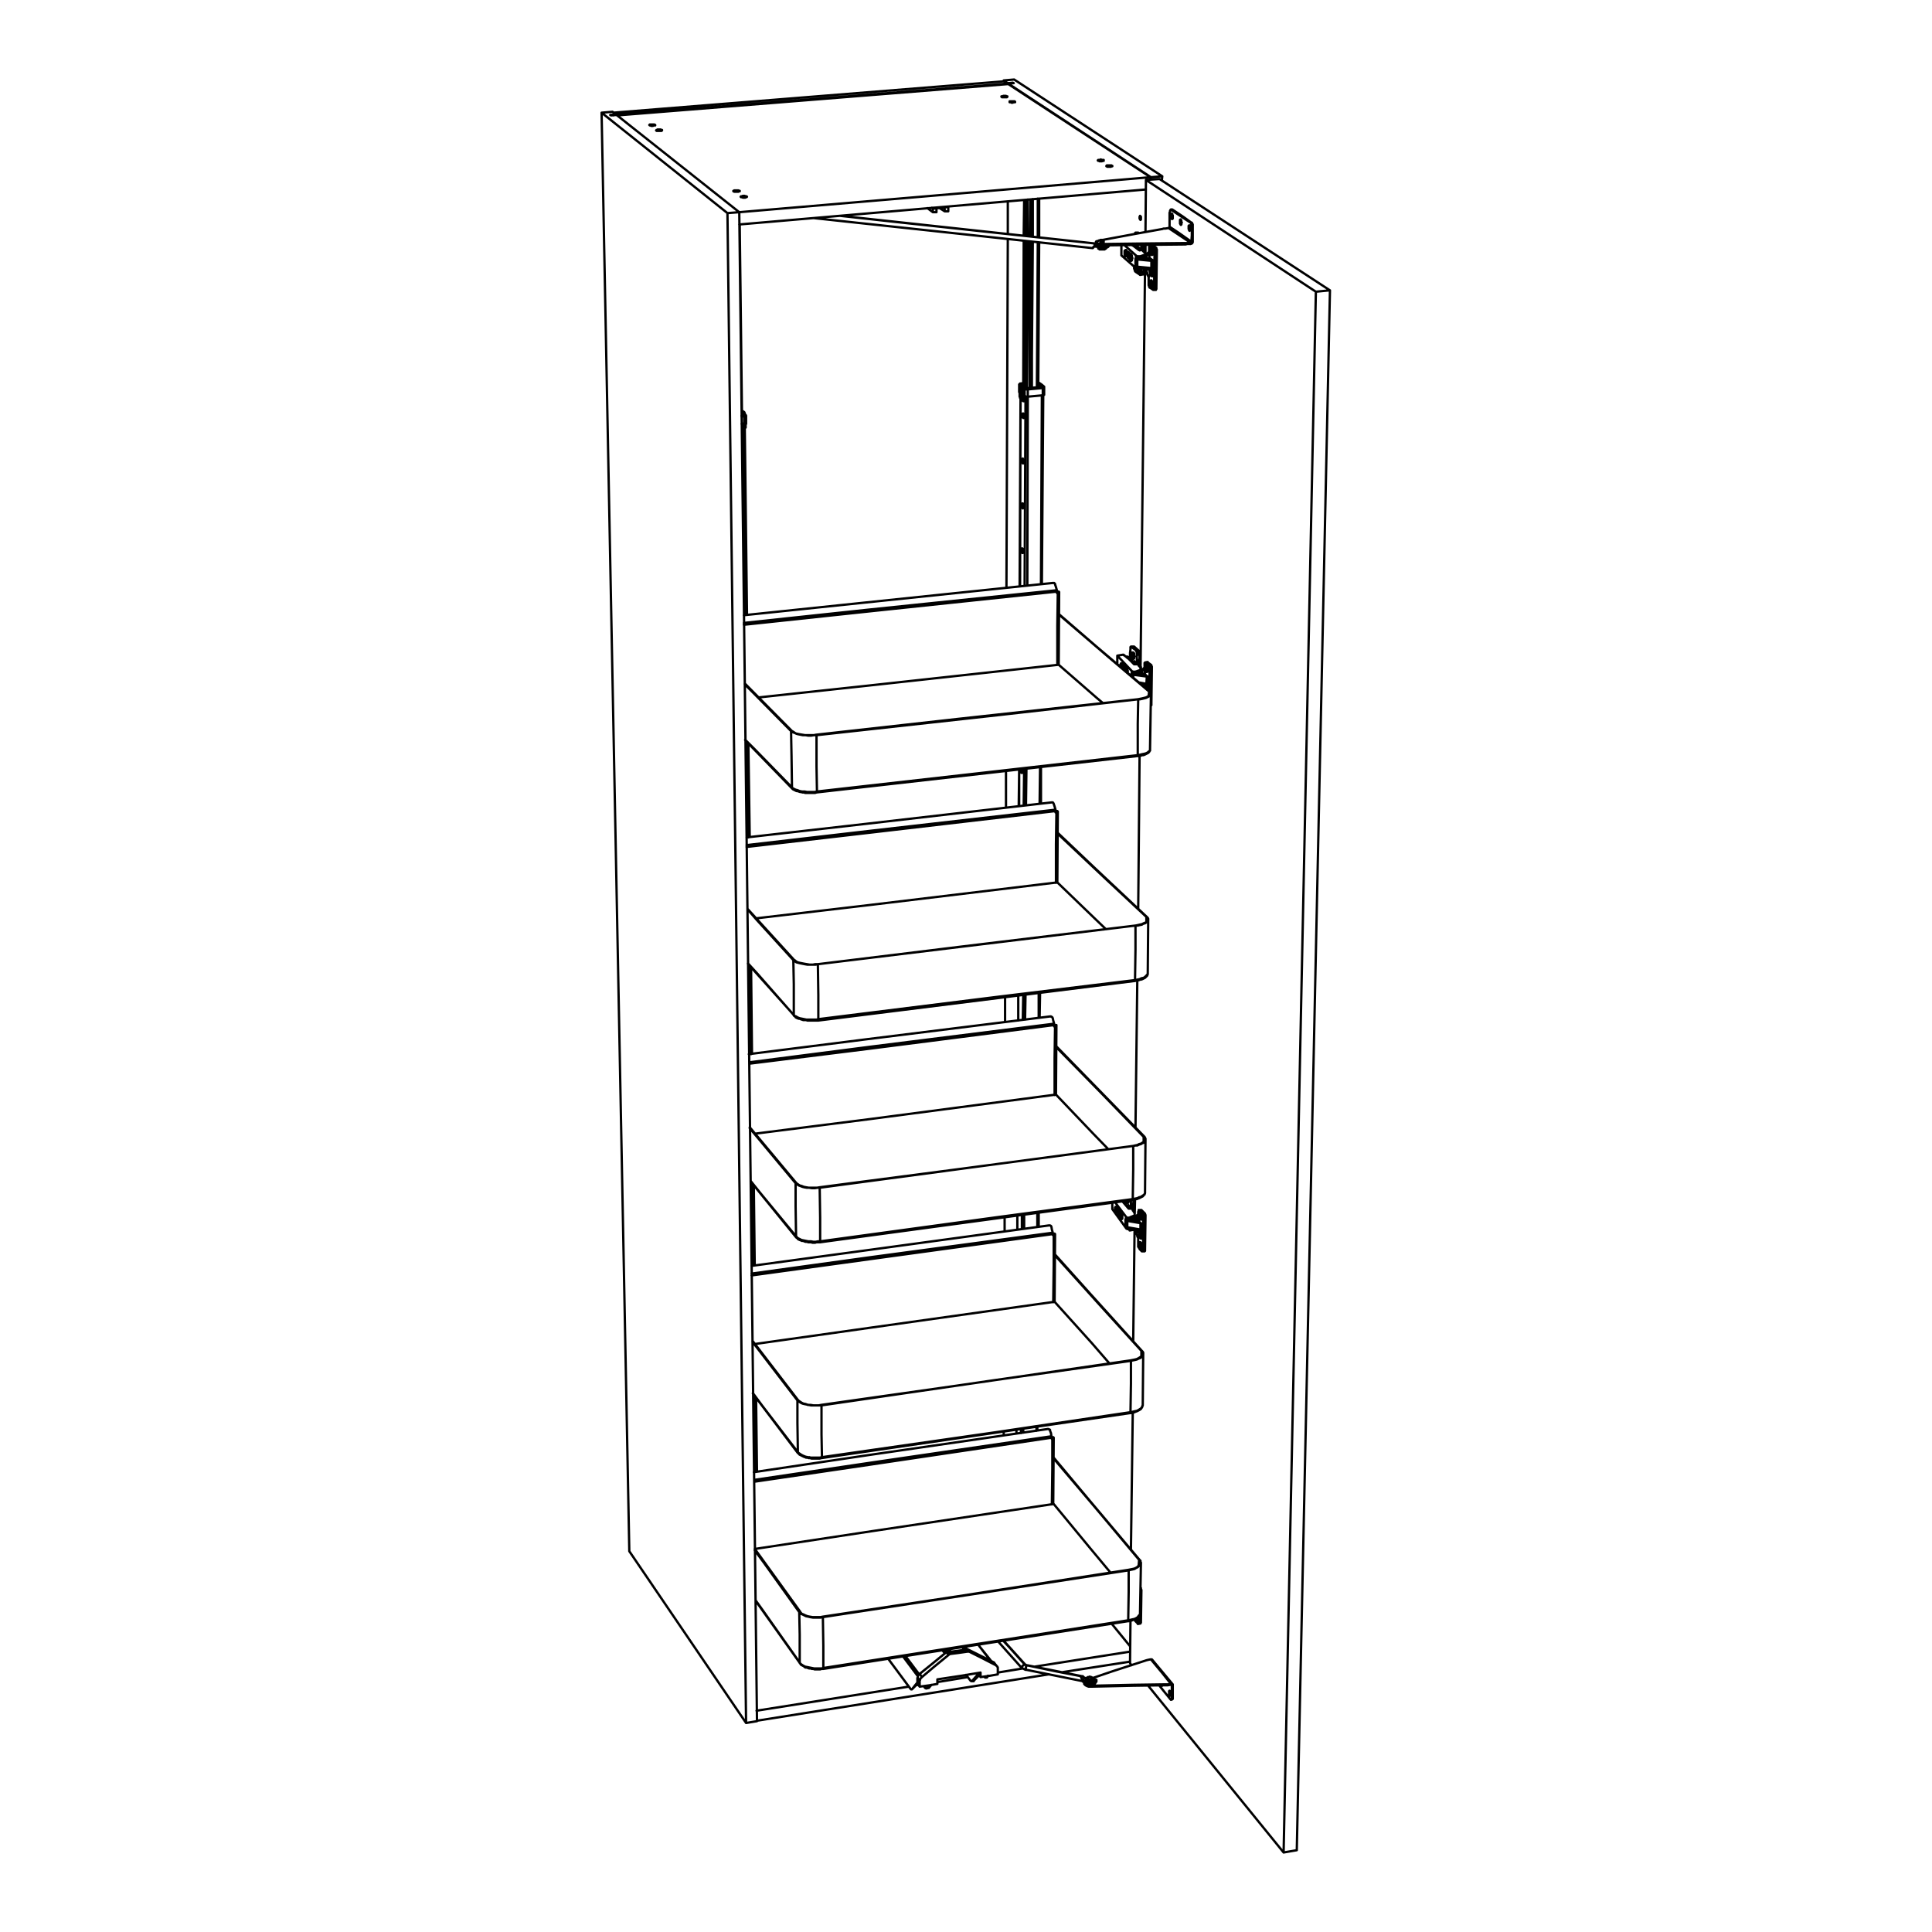 <?xml version="1.0" encoding="utf-8"?>
<!-- Generator: Adobe Illustrator 25.2.1, SVG Export Plug-In . SVG Version: 6.00 Build 0)  -->
<svg version="1.1" id="Lager_1" xmlns="http://www.w3.org/2000/svg" xmlns:xlink="http://www.w3.org/1999/xlink" x="0px" y="0px"
	 viewBox="0 0 425.2 425.2" style="enable-background:new 0 0 425.2 425.2;" xml:space="preserve">
<style type="text/css">
	.st0{fill:none;stroke:#000000;stroke-width:0.51;stroke-linecap:round;stroke-linejoin:round;stroke-miterlimit:10;}
</style>
<path class="st0" d="M251,350.1h0.2 M250.5,271l0.9-0.1 M250.7,271.3l0.7-0.1 M250.7,271.5l0.7-0.1 M250.7,268.8L250.7,268.8
	 M250.8,271.9l0.6-0.1 M251.1,272.6h0.2 M251.9,150.9l0.9-0.1 M252,151.2l0.8-0.1 M252.1,151.4l0.7-0.1 M252,148.5h0.1 M252.5,151.7
	h0.3 M253.3,154.8h0.1 M252.9,59.4h0.9 M253,59.7h0.8 M253.1,60l0.7-0.1 M253.1,57h0.2 M253.2,60.3h0.6 M253.5,60.8h0.1 M251.5,55.1
	h0.1 M247.2,264.6v-0.1 M250.5,146.3l0.1-0.1 M257.8,370.8l0.1,0.2 M247.1,264.4v-0.1 M246.4,266.6L246.4,266.6 M246.4,266.7v-0.2
	 M246.3,266.8v-0.4 M246.3,266.8v-0.4 M246.2,266.8v-0.5 M248.7,270.4L248.7,270.4 M248.5,270.4L248.5,270.4 M249.2,54L249.2,54
	 M249.1,53.9L249.1,53.9 M248.6,56.4v-0.7 M248.5,56.5v-0.8 M248.5,56.6v-1 M248.4,56.6v-1 M248.3,56.6l0.1-1.1 M251,59.1V59
	 M248.1,144.7L248.1,144.7 M248.3,144.9v-0.2 M248.2,144.8L248.2,144.8 M248.1,144.8v-0.1 M247.6,147.2v-0.4 M247.6,147.3v-0.5
	 M247.5,147.4l0.1-0.7 M247.5,147.4v-0.7 M247.4,147.4v-0.8 M251.9,56.2L251.9,56.2 M252.1,56.3l-0.4,0.3 M251.2,56.4l0.4,0.1
	 M251.6,56.6h-0.3 M249.7,267.7l-0.3,0.3 M249.3,267.9l0.4-0.3 M249,267.9l0.3,0.1 M249.3,268.1l-0.4-0.1 M251.1,147.7l-0.4,0.3
	 M250.3,147.8l0.3,0.1 M250.6,148l-0.3-0.1 M249.1,148.9v-0.5 M252.6,150.5L252.6,150.5 M252.6,149.5L252.6,149.5 M249.4,149.1v-0.6
	 M252.3,150.5l-1.6-0.3 M249.4,148.1l2.3,0.3 M250.6,59L250.6,59 M250.3,58.9L250.3,58.9 M253.6,59.1L253.6,59.1 M253.6,58L253.6,58
	 M250.4,56.7l2.3,0.2 M248.1,270.2v0.1 M251.2,270.6L251.2,270.6 M251.2,269.6L251.2,269.6 M251.2,269.4L251.2,269.4 M248.1,268.7
	l2.9,0.5 M248.1,268.3l2.2,0.3 M224.3,84.6l0.1,0.1 M224.7,84.4L224.7,84.4 M225,84.4L225,84.4l0.1,0.1v0.1 M224.8,84.6L224.8,84.6
	 M224.7,85.1L224.7,85.1 M225.1,84.5L225.1,84.5 M228.6,84.2L228.6,84.2h-0.1 M228.5,85l0.2,0.2 M225.6,87.7v0.1V88v0.1l-0.1,0.1
	v0.1h-0.1 M225.7,87.7L225.7,87.7L225.7,87.7 M229,85.1h-0.1l-0.1,0.1 M229.8,85.2L229.8,85.2v0.1h-0.1l-0.2,0.1 M229.7,85.1
	L229.7,85.1h0.1 M225.7,87.5L225.7,87.5L225.7,87.5 M224.8,87.8v0.1 M228.8,85.2L228.8,85.2 M224.4,84.7l0.3,0.2 M225.9,85.4
	L225.9,85.4h0.1 M226.3,85.4L226.3,85.4 M228.5,84.2l1.2,0.9 M225.2,84.4h-0.5 M224.5,84.5l0.3,0.2 M224.9,84.6L224.9,84.6
	 M225,84.4h0.2 M228.5,84.7l0.5,0.4 M163.9,94.1h0.1V94v-0.2v-0.1v-0.1 M163.4,90.6l-0.1-0.1 M163.9,91.1L163.9,91.1 M163.8,90.7
	h-0.1l-0.1-0.1h-0.2 M163.3,90.6L163.3,90.6 M163.4,90.8L163.4,90.8 M164.1,93.2H164v0.1v0.1 M163.9,93.3L163.9,93.3v-0.1
	 M163.3,91.2l0.2,0.2 M163.7,91.2l-0.1,0.1 M164.2,93.2v-0.1 M163.8,91.6h0.2h0.1v-0.1h0.1 M164,91.3h0.1 M163.5,91.4L163.5,91.4
	 M163.5,91.4h-0.3 M163.8,91.6l-0.6,0.1 M163.2,91.5l0.6-0.1 M225.4,51.8V44 M225.2,84.5l0.1-14.6l0.1-16.9 M228.4,52.2v-8.5
	 M228.2,85.2l0.1-14.8l0.1-17.1 M226.7,52l0.1-8.1 M226.6,85.4V70.5l0.1-17.3 M226.2,51.9v-8 M226,85.4l0.1-14.9l0.1-17.4
	 M218,365.5l-2.7-3.5 M212.5,362.8l-0.3-0.4 M202,368.9l-3.3-4.4 M207.9,363.8l-0.5-0.6 M202.3,368.5l-3-4 M215.2,368.5l-0.2-0.2
	 M215,368.3l0.2,0.2 M211.8,362.5l0.4,0.6 M208.8,363l0.5,0.5 M208.2,363.1l0.3,0.3 M224.9,170.1L224.9,170.1 M225.1,121.7H225
	 M225.2,111.8L225.2,111.8 M225.2,102L225.2,102 M225.2,92L225.2,92 M225.1,86.5H225 M225,86.3h0.1 M224.5,129l0.1-41.2
	 M224.3,177.4v-8 M224.1,224.6v-5.5 M223.9,270.6v-3.1 M223.7,315.5v-0.8 M228.1,314v0.9 M228.3,266.9v3.1 M228.6,218.5v5.5
	 M228.9,168.9l-0.1,8 M229.3,87l-0.2,41.5 M225.2,314.4v0.9 M225.4,267.3v3.1 M225.7,218.9l-0.1,5.5 M225.9,169.2l-0.1,8
	 M226.2,87.3l-0.1,41.6 M224.7,314.5v0.9 M224.9,267.3v3.2 M225.2,218.9l-0.1,5.5 M225.4,169.2l-0.1,8.1 M225.7,87.3l-0.2,41.6
	 M166.1,307.2l0.2,16.7 M165.6,260.5l0.2,18 M165,212.5l0.3,19.5 M164.5,163.3l0.2,21 M163.6,93.2l0.5,42.1 M250.6,344.5l0.1-1.2
	 M250.9,355v0.2l-0.1,0.2l-0.2,0.2l-0.2,0.3l-0.3,0.2l-0.4,0.2l-0.5,0.1l-0.4,0.1l-0.5,0.1 M248.2,356.8h0.1v-0.1v-0.1 M176.1,366.1
	L176,366v-0.1 M181.2,367.1L181.2,367.1v0.2 M166.3,352.2l2,2.8l7.7,10.9 M231.6,316.5L231.6,316.5 M231.5,331.1l0.1-7.9v-6.6
	 M231.5,316.4l-39.7,5.9l-25.8,3.8 M231.4,316.1l-39.7,5.8l-25.7,3.8 M251.2,298.5v-1.2 M251.5,309.2l-0.1,0.3l-0.1,0.2l-0.1,0.2
	l-0.3,0.2l-0.3,0.2l-0.4,0.2l-0.5,0.1l-0.4,0.1l-0.5,0.1 M248.7,311h0.1v-0.1v-0.1 M175.6,319.8L175.6,319.8v-0.2 M180.9,320.7
	L180.9,320.7l-0.1,0.2 M165.7,306.6l2,2.7l7.9,10.3 M231.9,271.7L231.9,271.7 M231.8,286.6l0.1-8.1v-6.7 M231.7,271.6l-40.1,5.5
	l-26.2,3.6 M231.7,271.3l-40.2,5.4l-26.1,3.6 M251.7,251.3v-1.1 M252,262.4v0.2l-0.1,0.2l-0.2,0.2l-0.3,0.2l-0.3,0.2l-0.4,0.1
	l-0.4,0.2l-0.5,0.1l-0.5,0.1 M249.2,264.1L249.2,264.1l0.1-0.1v-0.1 M175.2,272.3v-0.1v-0.1 M180.5,273.2v0.1v0.1 M165.2,259.9
	l2,2.5l8,9.7 M232.2,225.7L232.2,225.7 M232.1,241v-8.2l0.1-6.9 M232,225.6l-40.6,5.2l-26.5,3.3 M232,225.3l-40.7,5.1l-26.4,3.4
	 M252.3,202.9v-1.1 M252.6,214.3l-0.1,0.2l-0.1,0.1l-0.2,0.2L252,215l-0.3,0.2l-0.5,0.1l-0.4,0.2l-0.5,0.1l-0.5,0.1 M249.7,215.9
	L249.7,215.9l0.1-0.1v-0.1 M174.8,223.5h-0.1v-0.1 M180.1,224.3v0.2v0.1 M164.6,212l2.1,2.3l8,9.1 M232.5,178.6L232.5,178.6
	 M232.4,194.3v-8.5l0.1-7 M232.3,178.5l-41.2,4.8l-26.8,3.1 M232.3,178.2l-41.2,4.7l-26.8,3.1 M250.6,344.5l0.1-1.2 M250.9,355v0.2
	l-0.1,0.2l-0.2,0.2l-0.2,0.3l-0.3,0.2l-0.4,0.2l-0.5,0.1l-0.4,0.1l-0.5,0.1 M248.2,356.8h0.1v-0.1v-0.1 M176.1,366.1L176,366v-0.1
	 M181.2,367.1L181.2,367.1v0.2 M166.3,352.2l2,2.8l7.7,10.9 M231.6,316.5L231.6,316.5 M231.5,331.1l0.1-7.9v-6.6 M231.5,316.4
	l-39.7,5.9l-25.8,3.8 M231.4,316.1l-39.7,5.8l-25.7,3.8 M252.8,153.1l0.1-0.9 M253.1,164.9v0.2l-0.1,0.2l-0.2,0.1l-0.2,0.2l-0.4,0.2
	l-0.4,0.1l-0.5,0.1l-0.4,0.1l-0.5,0.1 M250.3,166.4L250.3,166.4v-0.1l0.1-0.1 M174.3,173.5L174.3,173.5L174.3,173.5v-0.2
	 M179.8,174.2l-0.1,0.1v0.1 M164,162.8l2.1,2.1l8.2,8.4 M232.8,130.3L232.8,130.3 M232.7,146.3v-8.6l0.1-7.2 M232.6,130.2l-41.7,4.4
	l-27.2,2.9 M232.6,129.9l-41.7,4.3l-27.2,2.9 M225.5,366.2L225.5,366.2L225.5,366.2 M225.5,366.3l-0.1,0.1l-0.2,0.1l-0.1,0.1
	l-0.2,0.2l-0.1,0.1h-0.1 M220.8,361.1l1.3,1.4l3.4,3.8 M226.1,366.5H226 M226,366.5l-0.1,0.2l-0.1,0.1v0.3l-0.1,0.1l0.1,0.2v0.1h0.1
	 M241.3,53.5h-0.1 M242.1,54.2l0.1-0.1V54v-0.1 M241.1,53.6l-43.5-4.7l-12.7-1.4 M249.9,356.6L249.9,356.6 M250.2,356.3L250.2,356.3
	 M250.2,356.4L250.2,356.4v-0.1 M250,356.2l0.2,0.2 M250,356.7v-0.4 M249.9,356.6L249.9,356.6L249.9,356.6L249.9,356.6 M249.9,356.3
	v0.3 M249.7,356.4h0.1v0.2v0.1l0.1,0.1l0.1,0.1h0.1v-0.1h0.1v-0.1v-0.1v-0.1v-0.1v-0.2v-0.1 M251.1,356.9v0.2l-0.1,0.1v0.1
	 M251.2,350.1l-0.1,6.8 M250.6,357l0.5-0.1 M251,349.4L251,349.4l0.1,0.1v0.1v0.2l0.1,0.1v0.1v0.1 M249.7,356.5L249.7,356.5
	L249.7,356.5 M249.8,356.6l-0.1-0.1 M250.4,357.3l-0.4-0.4 M250.6,357v0.1v0.1v0.1l-0.1,0.1h-0.1v-0.1 M250.6,355.7v1.3
	 M250.2,356.9L250.2,356.9v-0.1h0.1v-0.1v-0.1v-0.1l0.1-0.1 M250.4,356.4v-0.1l-0.1-0.2V356 M251.4,270.1h-0.1h-0.1 M251.2,270.2
	L251.2,270.2l0.1,0.1h0.1 M250,270.7L250,270.7 M250.5,272.4l-0.1-0.1l-0.1-0.2v-0.2l-0.1-0.2l-0.1-0.3v-0.2l-0.1-0.3v-0.2
	 M251,272.1L251,272.1L251,272.1 M250.7,271.5v0.1v0.1l0.1,0.1v0.1 M250.7,271.3v0.2 M250.5,271L250.5,271h0.1v0.1v0.1v0.1h0.1
	 M250.2,270.6l0.3,0.4 M250.8,274.7h0.1 M250.6,274h0.2 M250.8,274.2h0.2 M250.8,274.1h0.1 M250.9,274.3L250.9,274.3 M250.9,274.1
	L250.9,274.1 M251,274.2v0.1 M250.8,271.9l0.2,0.2 M250.7,272.2l0.3-0.1 M250.8,274.1l-0.2-0.2 M250.8,273.6v0.5 M250.9,273.6
	L250.9,273.6h-0.1 M250.9,274.1v-0.5 M251.1,274.3l-0.2-0.2 M251.1,274.5L251.1,274.5L251.1,274.5v-0.2 M250.9,274.3l0.2,0.2
	 M250.9,274.8v-0.5 M250.8,274.7L250.8,274.7l0.1,0.1 M250.8,274.2v0.5 M250.6,274l0.2,0.2 M250.6,273.9L250.6,273.9L250.6,273.9
	 M250.6,273.9L250.6,273.9v0.3v0.1l0.1,0.1v0.2v0.1l0.1,0.1v0.1h0.1v0.1h0.1v-0.1h0.1v-0.1v-0.1v-0.2v-0.1v-0.1v-0.2V274v-0.1
	l-0.1-0.2v-0.1l-0.1-0.1l-0.1-0.1h-0.1v0.1l-0.1,0.1v0.2V273.9 M252,275v0.1v0.1v0.1l-0.1,0.1 M250,268.2L250,268.2L250,268.2V268
	 M250,268.3L250,268.3v-0.1 M250,268.3L250,268.3 M250.6,268.9l-0.6-0.6 M250.7,268.8v0.1h-0.1 M250.7,268.8L250.7,268.8 M250,268
	v-0.2l0.1-0.1l0.1-0.1v-0.1l0.1-0.1h0.1h0.1 M251.1,266.3L251.1,266.3 M250.7,267.5l0.1-0.1 M250.9,267.7L250.9,267.7 M250.9,268.2
	L250.9,268.2 M250.9,267.5L250.9,267.5 M251,267.7h0.1 M250.9,267.5L250.9,267.5 M251.1,267.7L251.1,267.7 M251.2,267.9v-0.1v-0.2
	v-0.1v-0.1l-0.1-0.2v-0.1L251,267v-0.1h-0.1v-0.1h-0.1v0.1l-0.1,0.1v0.1v0.2v0.1v0.1v0.2v0.1v0.1l0.1,0.2v0.1l0.1,0.1l0.1,0.1h0.1
	v-0.1l0.1-0.1V267.9L251.2,267.9 M250.7,267.3L250.7,267.3v0.1v0.1 M250.9,267.5l-0.2-0.2 M250.9,267v0.5 M251,267.1L251,267.1V267
	h-0.1 M251,267.6v-0.5 M251.2,267.8l-0.2-0.2 M251.2,267.9L251.2,267.9v-0.1 M251,267.7l0.2,0.2 M251,268.2v-0.5 M250.9,268.2
	L250.9,268.2L250.9,268.2 M250.9,267.7v0.5 M250.7,267.5l0.2,0.2 M251.2,266.3l0.7,0.7 M250.8,266.4l0.4-0.1 M252.1,267.8L252,275
	 M251.6,275h0.4 M251.9,267l0.1,0.1v0.1l0.1,0.2v0.1v0.1v0.1v0.1 M251.4,267.1l0.5-0.1 M251.6,267.9l0.5-0.1 M250.5,266.7
	L250.5,266.7l0.1-0.2v-0.1v-0.1h0.1l0.1,0.1 M250.5,268.1v-1.4 M250.7,268.9v-0.1l-0.1-0.1v-0.1v-0.2l-0.1-0.1v-0.1v-0.1
	 M251.2,269.3l-0.5-0.4 M251.3,269.7L251.3,269.7v-0.2h-0.1v-0.1v-0.1 M251.4,270.5L251.4,270.5v-0.2v-0.1v-0.1l-0.1-0.1v-0.1v-0.1
	v-0.1 M251.4,270.6L251.4,270.6v-0.1 M251.4,271.9v-1.3 M251.4,272.1L251.4,272.1V272v-0.1 M251.3,272.6v-0.1v-0.1v-0.1h0.1v-0.1
	v-0.1 M251.1,272.6L251.1,272.6L251.1,272.6h0.2 M250.7,272.2l0.4,0.4 M250.5,272.5L250.5,272.5v-0.2v-0.1l0.1-0.1h0.1v0.1
	 M250.5,273.9v-1.4 M250.7,274.7L250.7,274.7l-0.1-0.2l-0.1-0.1v-0.1v-0.1v-0.1V274v-0.1 M250.8,274.8l-0.1-0.1 M251.3,275.4
	l-0.4-0.4 M251.6,275v0.2h-0.1v0.1v0.1h-0.1h-0.1 M251.6,267.9v7.1 M251.4,267.1L251.4,267.1L251.4,267.1l0.2,0.2v0.1v0.1v0.2v0.1
	v0.1 M250.8,266.4l0.6,0.7 M251.1,274.9L251.1,274.9L251.1,274.9l0.1-0.1l0.1-0.1v-0.1v-0.1 M251.3,274.5v-0.2v-0.1V274l-0.1-0.1
	v-0.1v-0.1l-0.1-0.1v-0.1l-0.1-0.1h-0.1 M251.2,268.4L251.2,268.4h0.1v-0.1v-0.1v-0.1l0.1-0.1v-0.1 M251.4,267.9v-0.1v-0.2l-0.1-0.1
	v-0.2v-0.1l-0.1-0.1V267l-0.1-0.1l-0.1-0.1 M252.8,150h-0.1l-0.1,0.1 M252.6,150.1L252.6,150.1l0.1,0.1h0.1 M251.3,150.7v-0.1v-0.1
	 M251.3,150.7L251.3,150.7 M252,151.2v0.2 M251.9,150.9L251.9,150.9L251.9,150.9l0.1,0.2v0.1 M251.5,150.6l0.4,0.3 M253.4,154.8v0.1
	v0.1v0.1v0.1h-0.1 M251.3,148.1V148v-0.1v-0.1 M251.3,148.1L251.3,148.1 M251.3,148.1L251.3,148.1 M251.9,148.6l-0.6-0.5 M252,148.5
	v0.1h-0.1 M252.1,148.5H252 M251.3,147.8l0.1-0.2v-0.1l0.1-0.2l0.1-0.1l0.1-0.1l0.1-0.1h0.1 M252.5,145.7h0.1v0.1 M252.1,146.9
	L252.1,146.9 M252.3,147.1h0.1 M252.3,147.6L252.3,147.6 M252.3,146.9L252.3,146.9 M252.3,147.2l0.2-0.1 M252.2,146.9l0.2,0.2
	 M252.4,147.1L252.4,147.1 M252.5,147.1v0.1 M252.6,147.3v-0.1V147v-0.1l-0.1-0.2v-0.1l-0.1-0.1v-0.1v-0.1h-0.1l-0.1-0.1v0.1h-0.1
	v0.1l-0.1,0.1v0.1v0.1v0.2v0.1v0.2l0.1,0.1v0.1v0.2l0.1,0.1v0.1h0.1v0.1h0.1l0.1-0.1v-0.1l0.1-0.1v-0.2V147.3 M252.1,146.8
	L252.1,146.8v0.1 M252.3,146.9l-0.2-0.1 M252.3,146.4v0.5 M252.3,146.5L252.3,146.5L252.3,146.5 M252.3,147v-0.5 M252.5,147.2
	l-0.2-0.2 M252.5,147.3L252.5,147.3v-0.1 M252.3,147.2l0.2,0.1 M252.3,147.7v-0.5 M252.3,147.6v0.1 M252.3,147.1v0.5 M252.1,146.9
	l0.2,0.2 M252.6,145.8l0.7,0.5 M252.1,145.8h0.5 M253.5,147.2l-0.1,7.6 M253.3,146.3l0.1,0.1v0.1v0.1l0.1,0.1v0.1v0.1v0.1v0.2
	 M252.8,146.4l0.5-0.1 M253,147.2h0.5 M251.9,146.2v-0.1V146v-0.1h0.1v-0.1h0.1 M251.9,147.7v-1.5 M252.1,148.5H252v-0.1v-0.1
	l-0.1-0.1v-0.1v-0.2v-0.1v-0.1 M252.5,148.9l-0.4-0.4 M252.7,149.2v-0.1h-0.1V149v-0.1h-0.1 M252.8,150L252.8,150v-0.2v-0.1
	l-0.1-0.1v-0.1v-0.1v-0.1v-0.1 M252.8,150.1L252.8,150.1V150 M252.8,151.6v-1.5 M252.8,151.7L252.8,151.7v-0.1 M252.7,152L252.7,152
	l0.1-0.2v-0.1 M253,147.2v5 M252.8,146.4h0.1v0.1v0.1l0.1,0.1v0.1v0.2v0.1v0.1 M252.1,145.8l0.7,0.6 M252.5,147.8h0.1l0.1-0.1v-0.1
	v-0.1v-0.1v-0.1 M252.7,147.3v-0.2V147v-0.2v-0.1l-0.1-0.1v-0.1v-0.1l-0.1-0.1v-0.1h-0.1 M253.9,58.7h-0.1h-0.1h-0.1 M253.6,58.7
	L253.6,58.7l0.1,0.1h0.1h0.1 M253.7,57.4L253.7,57.4L253.7,57.4 M252.3,59.3L252.3,59.3v-0.1 M252.8,61.1V61l-0.1-0.2l-0.1-0.2
	l-0.1-0.2v-0.3l-0.1-0.2l-0.1-0.3v-0.3 M253.4,60.5L253.4,60.5 M253.1,60L253.1,60v0.1v0.1h0.1v0.1 M253,59.7l0.1,0.3 M252.9,59.4
	L252.9,59.4L252.9,59.4l0.1,0.2v0.1 M252.5,59.2l0.4,0.2 M253.2,63.2h0.1 M253,62.5h0.2 M253.2,62.7l0.2-0.1 M253.2,62.5h0.1
	 M253.3,62.7h0.1 M253.2,62.5L253.2,62.5 M253.2,62.5l0.2,0.1 M253.4,62.6v0.1 M253.4,62.7L253.4,62.7 M253.2,60.3l0.2,0.2
	 M253.1,60.5h0.3 M253.2,62.5l-0.2-0.1 M253.2,61.9v0.6 M253.3,62L253.3,62L253.3,62l-0.1-0.1 M253.3,62.5V62 M253.5,62.7l-0.2-0.2
	 M253.5,62.8L253.5,62.8v-0.1 M253.3,62.7l0.2,0.1 M253.3,63.3v-0.6 M253.2,63.2L253.2,63.2l0.1,0.1 M253.2,62.7v0.5 M253,62.5
	l0.2,0.2 M253,62.4L253,62.4L253,62.4 M253,62.4L253,62.4v0.3v0.1V63l0.1,0.1v0.1l0.1,0.1v0.1h0.1h0.1l0.1-0.1v-0.1v-0.1V63l0.1-0.1
	v-0.2l-0.1-0.1v-0.2v-0.1v-0.1l-0.1-0.2v-0.1h-0.1v-0.1h-0.1h-0.1l-0.1,0.1V62v0.1v0.2V62.4 M254.5,63.3v0.1v0.1v0.1l-0.1,0.1v0.1
	h-0.1 M252.3,56.6L252.3,56.6v-0.1v-0.1 M252.3,56.7L252.3,56.7v-0.1 M252.3,56.7L252.3,56.7 M252.9,57.1l-0.6-0.4 M253.1,57
	L253.1,57H253v0.1h-0.1 M253.1,56.8V57 M252.3,56.4l0.1-0.2V56l0.1-0.2l0.1-0.1l0.1-0.1l0.1-0.1l0.1-0.1 M253.6,54L253.6,54
	L253.6,54 M253.1,55.2h0.2 M253.3,55.3h0.2 M253.3,55.9h0.1 M253.3,55.2h0.1 M253.4,55.4L253.4,55.4 M253.3,55.1L253.3,55.1v0.1
	 M253.3,55.2l0.2,0.1 M253.5,55.3v0.1 M253.5,55.4h0.1 M253.6,55.5v-0.2v-0.1V55v-0.1l-0.1-0.1v-0.2h-0.1v-0.1l-0.1-0.1h-0.1v0.1
	h-0.1v0.1v0.1v0.2V55l-0.1,0.1l0.1,0.2v0.1v0.2v0.1l0.1,0.1v0.1l0.1,0.1v0.1h0.1h0.1V56h0.1v-0.1v-0.2v-0.1V55.5 M253.1,55L253.1,55
	v0.1v0.1 M253.3,55.2l-0.2-0.2 M253.3,54.6v0.6 M253.4,54.6L253.4,54.6h-0.1 M253.4,55.2v-0.6 M253.6,55.4l-0.2-0.2 M253.6,55.5
	L253.6,55.5L253.6,55.5 M253.4,55.4l0.2,0.1 M253.4,55.9v-0.5 M253.3,55.9L253.3,55.9h0.1 M253.3,55.3v0.6 M253.1,55.2l0.2,0.1
	 M253.7,54l0.7,0.5 M253.2,54h0.5 M254.6,55.3l-0.1,8 M254,63.3h0.5 M254.4,54.5L254.4,54.5l0.1,0.1v0.1v0.1l0.1,0.1V55v0.2v0.1
	 M253.9,54.5h0.5 M254.1,55.3h0.5 M252.9,54.5L252.9,54.5v-0.2l0.1-0.1v-0.1l0.1-0.1h0.1 M252.9,56v-1.5 M253.1,56.9v-0.1l-0.1-0.1
	v-0.1l-0.1-0.2v-0.1v-0.1V56 M253.6,57.2l-0.5-0.3 M253.7,57.5L253.7,57.5v-0.2l-0.1-0.1 M253.8,58.3v-0.1v-0.1V58v-0.1v-0.1v-0.1
	l-0.1-0.1v-0.1 M253.9,58.4L253.9,58.4v-0.1h-0.1 M253.8,59.9l0.1-1.5 M253.8,60.1L253.8,60.1V60v-0.1 M253.7,60.7v-0.1v-0.1
	l0.1-0.1v-0.1v-0.1v-0.1 M253.5,60.8h0.1h0.1v-0.1 M253.1,60.5l0.4,0.3 M252.8,61L252.8,61l0.1-0.2v-0.1v-0.1l0.1-0.1h0.1
	 M252.8,62.5V61 M253.1,63.3H253v-0.1l-0.1-0.1V63v-0.1l-0.1-0.1v-0.2v-0.1 M253.8,63.8l-0.7-0.5 M254,63.3v0.1v0.2v0.1h-0.1v0.1
	h-0.1 M254.1,55.3l-0.1,8 M253.9,54.5v0.1h0.1v0.1v0.1l0.1,0.1v0.2v0.1v0.1 M253.2,54l0.7,0.5 M253.5,63.4L253.5,63.4l0.1-0.1
	l0.1-0.1v-0.1v-0.2v-0.1 M253.7,62.8v-0.2v-0.1v-0.2l-0.1-0.1v-0.1V62l-0.1-0.1v-0.1h-0.1v-0.1h-0.1 M253.6,56.1L253.6,56.1l0.1-0.1
	v-0.1l0.1-0.1v-0.1v-0.1v-0.1 M253.8,55.5v-0.2v-0.1V55l-0.1-0.1v-0.2l-0.1-0.1v-0.1l-0.1-0.1h-0.1 M249.8,59l0.1-0.1 M249.5,53.9
	L249.5,53.9 M249.5,54.1v-0.2 M249.8,58.8V59 M249.9,59L249.9,59 M249.8,59L249.8,59h0.1 M249.6,58.6v0.1v0.1l0.1,0.1V59l0.1,0.1
	l0.1,0.1l0.1-0.1V59 M250.4,59.4L250.4,59.4 M250.5,59.2h0.1 M250.5,59.4h0.1 M250.5,51.2L250.5,51.2 M251.5,60.4L251.5,60.4h0.1
	v-0.1v-0.1l0.1-0.1v-0.2v-0.1 M250.5,59.2L250.5,59.2 M250.6,59.3l0.1-0.1 M250.7,59.6l-0.1-0.3 M250.6,59.7L250.6,59.7L250.6,59.7
	l0.1-0.1 M250.5,59.4l0.1,0.3 M250.4,59.6l0.1-0.2 M250.4,59.4L250.4,59.4L250.4,59.4v0.2 M250.5,59.2l-0.1,0.2 M250.3,59.1v0.1v0.2
	v0.1l0.1,0.1v0.1l0.1,0.1v0.1h0.1h0.1v-0.1v-0.1l0.1-0.1v-0.1v-0.1v-0.2v-0.1 M251.7,59.8v-0.7 M251.7,59.8h-0.6 M249.9,59.8
	l0.9,0.6 M250.8,60.4l0.1,0.1h0.1v-0.1h0.1v-0.1v-0.2V60v-0.2 M251.1,59.8l0.1-0.7 M249.6,58.7v0.1 M249.6,58.8V59v0.1l0.1,0.2v0.1
	l0.1,0.2v0.1h0.1v0.1 M250.9,59.9L250.9,59.9l0.1-0.1l0.1-0.1v-0.1v-0.1v-0.2v-0.1v-0.1 M249.8,53.9L249.8,53.9l0.1,0.1h0.1v-0.1
	h0.1 M251.6,54.7v0.2 M251.6,54.9L251.6,54.9L251.6,54.9v0.2 M251.4,54.9h0.2 M251.6,55.1l0.2,0.1 M251.8,55.2v0.3 M251.6,55.3
	l0.2-0.1 M251.6,54.7v-0.1l0.1-0.1v-0.1v-0.1v-0.1l0.1-0.1 M251.4,54.7h0.2 M250.5,51.2l0.2,0.1 M250,51.2h0.5 M250.2,56.8V57
	 M251.8,55.5l0.3,0.2 M252.1,55.7L252.1,55.7 M251.8,54.1v-0.2 M251.8,54.1h-0.6 M250.9,55v-0.3 M251.6,55.3L251.6,55.3 M251.5,55.2
	l0.1,0.1 M251.4,54.9L251.4,54.9L251.4,54.9v0.2 M251.4,54.7v0.2 M251.3,54.7L251.3,54.7h0.1 M250.9,55L250.9,55 M250.9,55h-0.2
	 M250.1,54.5l-0.6-0.4 M249.4,54.1L249.4,54.1 M250.2,51.4l-0.2-0.2 M250,51.2L250,51.2l-0.2,0.1v0.1l-0.1,0.1 M249.7,53.9h0.1
	 M249.8,53.9l0.3,0.2 M250.1,54.1v0.5 M250.5,54.9v-0.5 M250.5,54.4l0.4,0.3 M250.9,54.7L250.9,54.7h0.2v-0.1l0.1-0.1v-0.1v-0.1
	v-0.2 M251.2,54.1v-0.2 M250.4,53.9L250.4,53.9 M247.3,264.3L247.3,264.3 M249.2,270.7h0.1v-0.1l0.1-0.1 M247.7,264.5L247.7,264.5
	 M248.4,270.5l0.2,0.2 M248.6,270.7v0.1h0.1l0.1-0.1v-0.1l0.1-0.1v-0.1 M247.5,264.3v0.1l0.1,0.1v0.1l0.1,0.1v0.1h0.1l0.1-0.1v-0.1
	v-0.2v-0.1 M247.9,264.3v-0.1 M247.9,264.3L247.9,264.3v-0.1 M247.8,264.2l0.1,0.1 M247.7,264.6v-0.3 M247.7,264.5v0.1 M247.7,264.3
	v0.2 M249.3,265.6L249.3,265.6 M249.3,265.7v0.1v0.1v0.1 M249.1,265.8l0.2-0.1 M249.3,266l0.2,0.2 M249.2,266h0.1 M249.5,266.2v0.2
	 M249.3,266.2h0.2 M249.3,265.6L249.3,265.6v-0.1h0.1v-0.1v-0.1v-0.1v-0.1 M249.5,266.4l0.2,0.2 M249.3,266.4h0.2 M249.7,266.9
	L249.7,266.9 M249.6,266.7L249.6,266.7 M249.4,265.1l0.1-1.1 M249.4,265.1h-0.5 M248.6,265.7v-0.2 M249.6,266.7L249.6,266.7
	 M249.4,266.4l0.2,0.3 M249.3,266.2v0.2 M249.2,266l0.1,0.2 M249.1,265.8L249.1,265.8v0.1v0.1h0.1 M249.1,265.6v0.2 M249.6,266.7
	L249.6,266.7 M248.9,266l-0.3-0.3 M249.6,266.7l-0.1-0.1 M248.6,265.7h-0.3 M247.6,264.7l-0.3-0.4 M247.8,264.9l-0.1-0.1
	 M247.2,264.4l0.1-0.1 M247.2,264.5L247.2,264.5 M247.2,264.6L247.2,264.6v-0.1 M247.8,264.8v0.5 M247.8,265.3l0.5,0.4 M248.3,265.7
	v-0.5 M248.3,265.2l0.3,0.4 M248.6,265.6L248.6,265.6h0.2l0.1-0.1v-0.1v-0.1v-0.2 M248.9,265.1v-1 M248.2,264.7L248.2,264.7h0.1
	v-0.1l0.1-0.1v-0.1v-0.1 M248.4,264.3v-0.1 M248.7,144.5L248.7,144.5 M248.7,144.5L248.7,144.5 M248.6,144.8l0.1-0.3 M248.6,144.9
	v-0.1 M249.5,142.3L249.5,142.3h0.1 M248.9,144.9l0.1-0.1 M248.7,144.2h0.2 M248.9,144.4h0.2 M248.9,144.2L248.9,144.2 M249,144.4
	h0.1 M249.2,144.6v-0.2v-0.1v-0.2l-0.1-0.1v-0.1v-0.1l-0.1-0.1l-0.1-0.1h-0.1v0.1h-0.1v0.1v0.1v0.2v0.1v0.1v0.2v0.1l0.1,0.1v0.1
	l0.1,0.1v0.1l0.1,0.1l0.1-0.1l0.1-0.1v-0.1v-0.1V144.6 M248.7,144.1L248.7,144.1v0.1 M248.9,144.2l-0.2-0.1 M248.9,143.8v0.4
	 M249,143.8L249,143.8L249,143.8 M249,144.3v-0.5 M249.1,144.4l-0.1-0.1 M249.1,144.6L249.1,144.6v-0.1v-0.1 M249,144.4l0.1,0.2
	 M249,144.9v-0.5 M248.9,144.9L248.9,144.9L248.9,144.9 M248.9,144.4v0.5 M248.7,144.2l0.2,0.2 M250.6,145.8v0.2 M250.6,146
	L250.6,146v0.1v0.1 M250.4,146h0.2 M250.6,146.2l0.2,0.2 M250.8,146.4v0.2 M250.6,146.4h0.2 M250.6,145.8L250.6,145.8v-0.1h0.1v-0.1
	v-0.1v-0.1l0.1-0.1v-0.1 M250.4,145.8h0.2 M249.6,142.3l0.9,0.8 M249,142.4l0.6-0.1 M249.4,148.3h-0.1 M250.8,146.6l0.3,0.2
	 M250.7,146.6h0.1 M251,146.9h0.1 M250.8,145.2v-1.1 M250.8,145.2l-0.6,0.1 M249.9,146.1v-0.3 M250.6,146.4L250.6,146.4
	 M250.5,146.3l0.1,0.1 M250.4,146L250.4,146v0.1v0.1 M250.4,145.8v0.2 M250.4,145.8L250.4,145.8 M250.1,146.2l-0.2-0.1 M249.9,146.1
	h-0.3 M249.1,145.4l-0.5-0.5 M248.4,144.9h0.2 M250,143.1l-1-0.7 M249,142.4v-0.1h-0.1L249,142.4h-0.2v0.1v0.1v0.1v0.2 M248.8,142.9
	l-0.1,0.8 M249,145.1h0.1 M249.1,145.1v0.6 M249.6,146.1v-0.6 M249.6,145.5l0.3,0.3 M249.9,145.8l0.1,0.1l0.1-0.1l0.1-0.1v-0.1v-0.2
	v-0.1 M250.2,145.3v-1.2 M249.5,145L249.5,145l0.1-0.1v-0.1v-0.1v-0.1l0.1-0.1 M249.7,144.5L249.7,144.5l-0.1-0.3v-0.1V144v-0.2
	l-0.1-0.1l-0.1-0.1h-0.1 M250.8,144.1v-0.2l-0.1-0.1v-0.2v-0.1l-0.1-0.2v-0.1l-0.1-0.1 M250.2,144.1V144v-0.2v-0.1v-0.2l-0.1-0.1
	v-0.1l-0.1-0.1v-0.1 M250.8,144.1h-0.6 M250.5,143.1H250 M233.9,368l14.8-2.3 M166.6,378.7l64.2-10.2 M227.7,366.8l21-3.3
	 M219.6,368.1l5.5-0.9 M215.4,368.8l0.1-0.1 M206.3,370.2l6.7-1.1 M201.5,370.9l0.7-0.1 M166.5,376.5l33.5-5.3 M248.7,362.3l-4-4.9
	 M208.5,45.5l0.2,0.1 M206.8,45.8l1.1,0.7 M207,45.7L207,45.7 M205.3,46.7l-1.2-0.9 M205.3,45.9l-0.2-0.2 M205.7,45.9l-0.2-0.2
	 M205.7,45.7L205.7,45.7v0.2 M205.7,45.9h-0.2h-0.2 M205.3,45.9v0.5v0.3 M205.3,46.7h0.5h0.3 M206.1,46.7v-0.5v-0.4 M206.1,45.8
	L206.1,45.8 M206.2,45.8h0.4h0.3 M206.9,45.8l0.1-0.1 M207,45.7L207,45.7 M207,45.7h0.5h0.3 M207.8,45.7L207.8,45.7L207.8,45.7
	 M207.9,45.7v0.5v0.3 M207.9,46.5h0.4h0.4 M208.7,46.5V46v-0.4 M208.7,45.6h-0.2h-0.2 M208.3,45.6v-0.1 M257.9,46.1L257.9,46.1h0.1
	 M258.1,48L258.1,48L258.1,48l-0.1-0.2v-0.1v-0.1v-0.1 M258,47.5v-0.2v-0.1 M260,49.3L260,49.3v-0.1l-0.1-0.1V49v-0.1v-0.2
	 M259.9,48.7v-0.1v-0.1v-0.1 M262,53.7h-0.1 M257.4,49.9L257.4,49.9l-0.1,0.2l-0.1,0.1 M262,53.7L262,53.7l0.3-0.1l0.1-0.1l0.1-0.2
	v-0.2 M262.2,53.2v0.1v0.1h-0.1H262 M262,53.4v0.2v0.1 M260.5,53.8h0.4l0.4-0.1h0.6 M261.9,53.7v-0.1v-0.2 M262,50.6h-0.1v-0.1v-0.1
	v-0.1l-0.1-0.1V50 M261.8,50L261.8,50l0.1-0.2v-0.1 M258,46.1l2.4,1.6l1.8,1.3 M257.8,46.2L257.8,46.2l0.2-0.1 M262.5,50v1.8v1.3
	 M262.2,53.2h0.2l0.1-0.1 M243,54h-0.3l-0.4-0.1H242l-0.3-0.1l-0.2-0.1h-0.2l-0.1-0.1v-0.1 M262,50.3v-0.1v-0.1V50l-0.1-0.2
	l-0.1-0.1v-0.1h-0.1v0.1h-0.1v0.1v0.1v0.2v0.1v0.1v0.1l0.1,0.1v0.1v0.1h0.1v0.1l0.1-0.1v-0.1l0.1-0.1v-0.1V50.3 M260.1,49L260.1,49
	l-0.1-0.2v-0.1v-0.1l-0.1-0.1v-0.1v-0.1h-0.1l-0.1,0.1v0.1v0.1v0.2v0.1V49v0.1v0.1l0.1,0.1v0.1l0.1,0.1v-0.1h0.1v-0.1v-0.2L260.1,49
	 M258.1,47.7v-0.1v-0.1v-0.1l-0.1-0.1v-0.1v-0.1h-0.1V47l-0.1,0.1v0.1l-0.1,0.1v0.1v0.1v0.1v0.1l0.1,0.1V48l0.1,0.1v0.1h0.1v-0.1
	h0.1V48v-0.1V47.7 M262,49l-2.4-1.6l-1.8-1.2 M257.4,46.8l0.1-0.2v-0.2l0.1-0.2l0.1-0.1l0.1,0.1 M257.4,46.8v1.8v1.3 M262.2,53.2
	l-2.7-1.9l-2.1-1.4 M262.3,50v1.8l-0.1,1.4 M262.2,49h0.1l0.1,0.2l0.1,0.2v0.2v0.2V50 M262.2,49L262.2,49H262 M262,49l0.1,0.1
	l0.1,0.1v0.2l0.1,0.2v0.2V50 M262.3,50L262.3,50h0.2 M260.5,53.8l-9.8,0.1L243,54 M260.5,53.5v0.2v0.1 M243,54v-0.2v-0.1
	 M242.2,53.3L242.2,53.3v0.1h0.1h0.1h0.1h0.1h0.1h0.1l0.1-0.1 M262,53.4h-0.1 M257.2,50.2l2.7,1.8l2.1,1.4 M257.1,50.2L257.1,50.2
	L257.1,50.2 M255.8,50.4l0.3-0.1h0.4l0.6-0.1 M242.7,52.8l7-1.3l6.1-1.1 M241.9,52.9h0.3 M243,53.7h-0.3h-0.4l-0.3-0.1h-0.3
	l-0.2-0.1l-0.2-0.1v-0.1l-0.1-0.1l0.1-0.1h0.1l0.3-0.1l0.2-0.1 M260.5,53.5l-9.8,0.1l-7.7,0.1 M261.9,53.4l-0.4,0.1h-0.4h-0.6
	 M257.6,373L257.6,373v-0.2l-0.1-0.1v-0.1v-0.1v-0.1v-0.1 M258.1,373.6v0.2v0.1L258,374 M258.1,373.6L258.1,373.6h-0.2 M258.1,370.9
	v1.5v1.2 M255.7,370.9L255.7,370.9L255.7,370.9l0.1,0.1v-0.1 M257.3,372.4L257.3,372.4v0.2v0.2v0.1l0.1,0.1v0.1l0.1,0.1h0.1v-0.1
	V373v-0.1v-0.1v-0.1v-0.2v-0.1l-0.1-0.1v-0.1h-0.1v-0.1l-0.1,0.1v0.1V372.4 M255.1,370.9l0.8,1l1.7,2.1 M257.9,373.6v0.2l-0.1,0.1
	v0.1l-0.1,0.1V374h-0.1 M257.9,373.6v-1.5V371 M257.9,371L257.9,371v-0.2h-0.1h-0.1 M258.1,370.9L258.1,370.9l-0.2,0.1 M257.6,370.8
	L257.6,370.8 M257.7,370.8L257.7,370.8v-0.2 M253.3,365.2h0.1h0.1l0.1,0.1 M257.7,370.6h0.1h0.2l0.1,0.1v0.1v0.1 M256.3,370.9h0.4
	h0.3l0.6-0.1 M257.6,370.8L257.6,370.8v-0.2 M238.6,370.5v0.1l0.1,0.1l0.2,0.2l0.2,0.1l0.2,0.1l0.3,0.1h0.4h0.3 M240.3,371.2l9-0.2
	l7-0.1 M240.3,371.2L240.3,371.2V371 M256.3,370.7L256.3,370.7v0.2 M252,365.5l0.3-0.1l0.4-0.1l0.5-0.1 M252,365.5l-7.1,2.3
	l-4.4,1.5 M238.6,370.2v0.2l0.1,0.1l0.2,0.2l0.2,0.1l0.2,0.1l0.3,0.1h0.4h0.3 M240.3,371l9-0.2l7-0.1 M256.3,370.7h0.4h0.4l0.5-0.1
	 M257.6,370.6L257.6,370.6 M253.3,365.2l2.5,3l1.9,2.4 M253.3,365.2h-0.1 M252.2,41.7l-89.5,7.7 M253.2,39.5V39 M164.3,43.2
	L164.3,43.2h-0.1h-0.1H164l-0.1-0.1h-0.2h-0.1h-0.1l-0.2,0.1h-0.1h-0.1l-0.1,0.1l0.1,0.1h0.1h0.1l0.2,0.1h0.1h0.1h0.2h0.1l0.1-0.1
	h0.1h0.1l0.1-0.1L164.3,43.2 M162.7,42L162.7,42L162.7,42l-0.2-0.1h-0.1h-0.1h-0.2H162h-0.1h-0.2h-0.1l-0.1,0.1h-0.1v0.1h0.1
	l0.1,0.1h0.1h0.1h0.2h0.1h0.2h0.1h0.1l0.1-0.1h0.1h0.1V42H162.7 M220.5,21.3v0.1h0.1h0.1h0.1h0.1h0.2h0.1h0.1h0.1h0.1h0.1l0.1-0.1
	v-0.1h-0.1h-0.1l-0.1-0.1h-0.1h-0.2H221h-0.1h-0.1l-0.1,0.1h-0.1h-0.1h-0.1v0.1H220.5 M222.2,22.5L222.2,22.5h0.1h0.1h0.1l0.1,0.1
	h0.2h0.1l0.1-0.1h0.1h0.1h0.1h0.1v-0.1l-0.1-0.1h-0.1h-0.1H223h-0.2h-0.1h-0.1h-0.1h-0.1h-0.1h-0.1V22.5L222.2,22.5L222.2,22.5
	 M145.7,28.6L145.7,28.6h-0.2l-0.1-0.1h-0.2h-0.1H145h-0.2h-0.1l-0.1,0.1h-0.1l-0.1,0.1h0.1v0.1h0.1h0.1h0.1h0.1h0.2h0.1h0.1h0.1
	h0.1h0.1l0.1-0.1V28.6 M144.2,27.5L144.2,27.5l-0.2-0.1h-0.1h-0.2h-0.1h-0.1h-0.2h-0.1h-0.1H143v0.1h-0.1l0.1,0.1h0.1h0.1l0.1,0.1
	h0.2h0.1h0.1l0.1-0.1h0.2h0.1h0.1V27.5 M241.7,35.4L241.7,35.4h0.1h0.1l0.1,0.1h0.1h0.2h0.1h0.1l0.2-0.1h0.1h0.1v-0.1v-0.1h-0.1
	h-0.1h-0.1h-0.1l-0.2-0.1h-0.1l-0.1,0.1H242h-0.2h-0.1l-0.1,0.1L241.7,35.4 M243.5,36.6h0.1l0.1,0.1h0.2h0.1h0.1h0.1h0.2h0.1
	l0.1-0.1h0.1h0.1v-0.1h-0.1l-0.1-0.1h-0.1h-0.1h-0.1h-0.1H244h-0.1h-0.1h-0.1h-0.1l-0.1,0.1V36.6 M135.8,25.4l86.1-6.9 M253.2,39
	l-90.5,7.7 M221.9,18.5L253.2,39 M220.9,17.9L135,24.8 M135.7,25.3l-0.2-0.2 M221.6,18.4l-0.7-0.5 M135.5,25.1v0.2 M135.2,25.3v-0.1
	 M166.6,378.8l-2.4,0.4 M166.6,378.8l-3.9-332.1 M135.2,25.2l-0.9,0.1 M135.2,25.2l0.3-0.1 M134.8,24.6l0.7,0.5 M132.4,24.8l2.4-0.2
	 M162.7,46.7l-2.6,0.2 M135.7,25.3l27,21.4 M134.5,25.4l1.2-0.1 M134.3,25.3l0.2,0.1 M160.1,46.9l-27.7-22.1 M138.5,341.4
	l-6.1-316.6 M164.2,379.2l-25.7-37.8 M164.2,379.2l-4.1-332.3 M220.9,17.7v0.2 M221.6,18.4v-0.2 M222,18.3v0.1 M222.9,18.2v0.1
	 M255.8,38.8l-0.1,0.9 M220.9,17.7l0.7,0.5 M221.6,18.2l0.4,0.1 M222,18.3l0.9-0.1 M222.9,18.2l0.2,0.1 M223.1,18.3l-1.2,0.1
	 M253.3,39l2.5-0.2 M255.8,38.8l-32.6-21.3 M223.2,17.5l-2.3,0.2 M220.9,315.1v0.8 M221.1,267.9v3.1 M221.2,219.4v5.5 M221.4,169.7
	v8 M221.8,52.6l-0.3,76.7 M221.8,44.3v7.2 M221.9,18.4L221.9,18.4 M253.3,39l-0.1,0.5 M221.9,18.4L253.3,39 M251.1,48.1V48v-0.2
	v-0.1H251v-0.1l-0.1-0.1v0.1l-0.1,0.1v0.1v0.1V48v0.1l0.1,0.1v0.1l0.1,0.1l0.1-0.1v-0.1V48.1 M222.9,18.3l-87.9,7 M221.9,18.5
	l-86.1,6.9 M223,18.3h-0.1 M135,25.3v0.1 M135,25.4v-0.1 M262,50L262,50v0.1 M262,50.1v0.1v0.1 M258.1,47.5L258.1,47.5 M258.1,47.5
	v0.1v0.1 M260,48.7v0.1 M260,48.8v0.1V49h0.1 M251.4,148.2v0.1 M250.1,268.4L250.1,268.4 M252.5,56.8l-0.1,0.1 M248.8,356.7
	l-0.1,9.3 M249.3,310.9l-0.4,30.1 M249.7,270.6l-0.3,24.6 M249.8,264l-0.1,4.4 M250.3,215.8l-0.4,32.4 M250.8,166.3l-0.3,33.7
	 M251,150.5L251,150.5 M252,59.1l-1,89.1 M252.1,53.9v2.9 M252.2,39.6L252.1,51 M252.7,371l29.8,36.7 M248.7,366l0.3,0.5
	 M285.4,407.2l7.3-343.3 M282.5,407.7l7.1-343.5 M282.5,407.7l2.9-0.5 M292.7,63.9l-37.5-24.5 M252.2,39.6l3-0.2 M289.6,64.2
	l-37.4-24.6 M289.6,64.2l3.1-0.3 M245.5,266.1h0.1 M245.6,266.3L245.6,266.3 M245.6,266.6L245.6,266.6 M245.6,266.1L245.6,266.1
	 M245.6,266.3L245.6,266.3 M245.6,266.3l0.1,0.2 M245.6,266.7v-0.4 M245.6,266.6L245.6,266.6 M245.6,266.3v0.3 M245.5,266.1l0.1,0.2
	 M245.5,266v0.1 M245.6,266.1l-0.1-0.1 M245.6,265.7v0.4 M245.6,265.8v-0.1 M245.6,266.2v-0.4 M245.7,266.3l-0.1-0.1 M245.7,266.5
	v-0.2 M245.4,266v0.1v0.1v0.2l0.1,0.1v0.1v0.1l0.1,0.1h0.1v-0.1l0.1-0.1v-0.1v-0.1v-0.1l-0.1-0.1V266v-0.1v-0.1l-0.1-0.1v-0.1h-0.1
	v0.1l-0.1,0.1V266L245.4,266 M246.2,266.2v1 M246.2,267.2l0.3,0.4 M246.2,267.2L246.2,267.2 M246.5,267.5h0.1 M246.6,267.7
	L246.6,267.7 M246.6,268.1L246.6,268.1 M246.6,267.5L246.6,267.5 M246.7,267.7h0.1 M246.8,267.8l-0.1-0.2 M246.8,267.9v-0.1
	 M246.7,267.7l0.1,0.2 M246.7,268.2v-0.5 M246.6,268.1L246.6,268.1 M246.6,267.7v0.4 M246.5,267.5l0.1,0.2 M246.5,267.4L246.5,267.4
	 M246.6,267.5l-0.1-0.1 M246.6,267.1v0.4 M246.7,267.2L246.7,267.2 M246.7,267.6v-0.4 M246.6,268.3L246.6,268.3h0.2v-0.1v-0.1V268
	v-0.1v-0.1v-0.1v-0.2v-0.1v-0.1l-0.1-0.1v-0.1l-0.1-0.1h-0.1v0.1v0.1v0.1l-0.1,0.1v0.1l0.1,0.1v0.1v0.1v0.2v0.1h0.1v0.1V268.3
	 M248.7,270.4L248.7,270.4 M248.7,270.4L248.7,270.4L248.7,270.4h-0.2 M248.5,270.4L248.5,270.4 M248.4,270.5h-0.1h-0.1h-0.1
	l-0.1-0.1h-0.1 M248.4,270.5v-0.2 M246.5,266.6L246.5,266.6L246.5,266.6 M246.4,266.6L246.4,266.6 M246.4,266.7L246.4,266.7
	 M246.4,266.7l-0.1,0.1 M246.3,266.8L246.3,266.8 M246.3,266.8h-0.1 M246.2,266.8L246.2,266.8 M248.4,270.3l-0.1,0.1h-0.1v-0.1h-0.1
	H248h-0.1v-0.1 M248.4,270.3L248.4,270.3 M247.9,270.1h-0.1 M247.9,268.4v-0.1 M247.9,268l-0.1-0.1 M246.1,267.2l0.4,0.6
	 M246.1,266.1v1.1 M246.5,266.6l-0.4-0.5 M246.5,267v-0.4 M247.8,268.3v-0.4 M247.8,270.1v-0.2 M244.8,266.1v-1.4 M247.9,270.4
	l-3.1-4.3 M247.9,270.4v-0.2 M247.9,270.2l-0.1-0.1 M245.8,266.8L245.8,266.8h0.1v-0.1v-0.1v-0.2 M245.9,266.4v-0.1v-0.1v-0.1V266
	l-0.1-0.2v-0.1l-0.1-0.1 M246.9,268.3L246.9,268.3v-0.1h0.1v-0.1V268v-0.1v-0.1v-0.1v-0.2l-0.1-0.1v-0.1v-0.1v-0.1l-0.1-0.1
	l-0.1-0.1 M249.7,267.6l-1,0.5 M248.7,268.1L248.7,268.1L248.7,268.1h-0.2 M248.7,267.9v0.2 M248.5,268.1L248.5,268.1 M248.6,268
	l-0.1,0.1 M248.4,268.1L248.4,268.1h-0.1h-0.1h-0.1H248l-0.1-0.1 M248.4,268v0.1 M247.9,267.9L247.9,267.9 M247.9,267.9l-2.5-3.3
	 M248.4,268L248.4,268h-0.1h-0.1h-0.1H248l-0.1-0.1 M248.6,268h-0.2 M248.7,267.9L248.7,267.9L248.7,267.9 M249.7,267.5l-1,0.4
	 M249.3,266.3l0.4,0.7 M249.2,266.1l0.1,0.2 M249.1,266L249.1,266L249.1,266l0.1,0.1 M248.9,266h0.2 M248.9,266L248.9,266
	 M248.7,266h0.2 M248.4,266L248.4,266L248.4,266h0.2h0.1 M247.2,264.6l1.2,1.4 M247,264.4l0.2,0.2 M247.5,55.7h0.2 M247.6,55.8h0.2
	 M247.6,56.2L247.6,56.2 M247.7,55.6L247.7,55.6 M247.7,55.8h0.1 M247.7,55.6v0.1 M247.7,55.7l0.1,0.1 M247.8,55.8L247.8,55.8
	 M247.7,55.8l0.1,0.1 M247.7,56.2v-0.4 M247.6,56.2L247.6,56.2 M247.6,55.8v0.4 M247.5,55.7l0.1,0.1 M247.5,55.5v0.2 M247.7,55.6
	l-0.2-0.1 M247.7,55.2v0.4 M247.7,55.2L247.7,55.2 M247.7,55.7v-0.5 M247.8,55.8l-0.1-0.1 M247.8,55.9v-0.1 M247.5,55.5v0.2v0.1v0.1
	v0.2l0.1,0.1v0.1l0.1,0.1l0.1-0.1v-0.1v-0.1l0.1-0.2v-0.1v-0.1l-0.1-0.2v-0.1v-0.1v-0.1l-0.1-0.1h-0.1l-0.1,0.1v0.1V55.5L247.5,55.5
	 M248.3,55.5v1.1 M248.3,56.6l0.3,0.3 M248.3,56.6l-0.1,0.1 M248.6,56.6h0.2 M248.8,56.7h0.1 M248.8,57.2L248.8,57.2 M248.8,56.6
	L248.8,56.6 M248.8,56.8h0.1 M248.8,56.6L248.8,56.6 M248.8,56.6l0.1,0.1 M248.9,56.7v0.1 M248.9,56.7l-0.1-0.1 M248.9,56.9v-0.2
	 M248.8,56.8l0.1,0.1 M248.8,57.3v-0.5 M248.8,57.2v0.1 M248.8,56.7v0.5 M248.6,56.6l0.2,0.1 M248.6,56.5v0.1 M248.8,56.6l-0.2-0.1
	 M248.8,56.1v0.5 M248.8,56.2v-0.1 M248.8,56.6v-0.4 M248.8,57.4L248.8,57.4h0.1v-0.1l0.1-0.1v-0.1V57v-0.1v-0.2v-0.1v-0.1l-0.1-0.1
	v-0.1v-0.1v-0.1l-0.1-0.1h-0.1l-0.1,0.1v0.1v0.1v0.1v0.1v0.1v0.2v0.1V57v0.1l0.1,0.1v0.1v0.1H248.8 M251.2,59l-0.2,0.1 M251,59.1
	L251,59.1h-0.2 M250.8,59.1l-0.1,0.1 M250.8,59.1V59 M250.7,59.2L250.7,59.2h-0.2h-0.1h-0.1v-0.1h-0.1h-0.1 M250.7,59.2V59
	 M248.6,56.4L248.6,56.4 M248.6,56.4l-0.1,0.1 M248.5,56.5L248.5,56.5 M248.5,56.5v0.1 M248.5,56.6L248.5,56.6L248.5,56.6
	 M248.4,56.6h-0.1 M248.3,56.6L248.3,56.6 M250.7,59L250.7,59h-0.2h-0.1h-0.1h-0.1h-0.1 M250.8,59h-0.1 M250.9,59L250.9,59h-0.1
	 M250.1,58.9H250 M250.1,56.9v-0.1 M250.1,56.5l-0.1-0.1 M248.2,56.7l0.4,0.3 M248.2,55.4v1.3 M248.6,55.8l-0.4-0.4 M248.6,56.1
	v-0.3 M248.6,57L248.6,57 M250,56.9v-0.5 M250,58.9v-0.3 M246.8,56.2v-2.3 M250.1,59.1l-3.3-2.9 M250.1,59.1V59 M250.1,59l-0.1-0.1
	 M247.9,56.4L247.9,56.4v-0.1h0.1v-0.1v-0.1V56v-0.1 M248,55.9v-0.2v-0.1v-0.1v-0.2l-0.1-0.1v-0.1h-0.1V55 M249,57.4L249,57.4
	l0.1-0.1v-0.1v-0.1V57l0.1-0.1v-0.2l-0.1-0.1v-0.1v-0.1v-0.2l-0.1-0.1V56l-0.1-0.1 M252.1,56.2l-1.1,0.3 M250.5,59L250.5,59h0.1h0.1
	 M250.7,59L250.7,59 M251,56.5L251,56.5L251,56.5h-0.2 M251,56.4L251,56.4 M250.8,56.5h-0.1 M250.8,56.4L250.8,56.4 M250.1,56.3
	l-2.7-2.4 M250.8,56.4h-0.1 M251,56.4L251,56.4L251,56.4h-0.2 M252.1,56l-1.1,0.4 M251.6,55.3l0.5,0.4 M251.5,55.1l0.1,0.2
	 M251.4,55.1L251.4,55.1L251.4,55.1 M251.2,55l0.2,0.1 M251.1,55L251.1,55L251.1,55 M250.9,55h0.2 M250.6,55L250.6,55L250.6,55h0.2
	v0.1h0.1V55 M249.3,54l1.3,1 M249.1,53.9l0.2,0.1 M250.7,56.5L250.7,56.5l-0.2,0.1l-0.1-0.1h-0.1h-0.1h-0.1 M250.7,56.4L250.7,56.4
	 M250.7,56.4L250.7,56.4h-0.2h-0.1h-0.1h-0.1l-0.1-0.1 M250.1,56.3v0.2 M248.1,144.7L248.1,144.7H248 M248.1,144.7L248.1,144.7
	 M248.2,144.8L248.2,144.8L248.2,144.8l-0.1-0.1 M248.3,144.7l-0.1,0.1 M248.4,144.7L248.4,144.7h-0.1 M248.3,144.6l0.1,0.1
	 M248.2,144.6L248.2,144.6h0.1 M248.1,144.6L248.1,144.6 M247.8,144.5L247.8,144.5h0.1h0.1h0.1v0.1 M246.6,146.6h0.2 M246.8,146.7
	h0.1 M246.8,146.6L246.8,146.6 M246.8,146.8h0.1 M246.8,146.6L246.8,146.6 M246.8,146.6L246.8,146.6 M246.9,146.7v0.1 M246.8,146.8
	l0.1,0.1 M246.8,146.9v-0.1 M246.8,146.7l-0.1,0.2 M246.6,146.6l0.2,0.1 M246.6,146.4v0.2 M246.8,146.6l-0.2-0.2 M246.8,146.2v0.4
	 M246.8,146.2L246.8,146.2 M246.8,146.6v-0.4 M246.9,146.7l-0.1-0.1 M246.9,146.9v-0.2 M246.9,147L246.9,147l0.1-0.2l-0.1-0.1v-0.2
	v-0.1v-0.1v-0.1l-0.1-0.1V146h-0.1v0.1l-0.1,0.1v0.1v0.1v0.1 M246.6,146.5v0.1v0.1 M247.4,146.5v0.9 M247.8,147.7L247.8,147.7
	 M248,147.9L248,147.9 M247.8,147.7h0.1 M248,147.9L248,147.9 M247.9,147.7v0.1 M248,147.9L248,147.9 M248,147.9l-0.1-0.1
	 M247.7,147.6v0.1 M247.8,147.7l-0.1-0.1 M247.8,147.3v0.4 M247.9,147.3h-0.1 M247.9,147.8v-0.5 M248.1,148L248.1,148v-0.2l-0.1-0.1
	v-0.1v-0.1v-0.1l-0.1-0.1v-0.1l-0.1-0.1l-0.1,0.1v0.1v0.1v0.1v0.1 M247.7,147.2L247.7,147.2L247.7,147.2 M247.6,147.2v0.1
	 M247.6,147.3L247.6,147.3 M247.6,147.3l-0.1,0.1 M247.5,147.4L247.5,147.4 M247.5,147.4L247.5,147.4 M249.2,148.3l0.2,0.1
	 M249.2,148.3v-0.1 M249.2,147.9l-0.1-0.1 M247.3,146.4v0.9 M247.7,146.9l-0.4-0.5 M247.7,147.2v-0.3 M249.1,148.3v-0.5
	 M245.9,146.1v-1.8 M247.1,147.1L247.1,147.1V147v-0.1 M247.1,146.9v-0.2v-0.1v-0.1v-0.1l-0.1-0.2v-0.1l-0.1-0.1 M248.2,148.1
	L248.2,148.1v-0.2v-0.1v-0.1v-0.1l-0.1-0.1v-0.1v-0.1v-0.1H248v-0.1 M251.1,147.5l-1.1,0.4 M250,147.9L250,147.9L250,147.9
	L250,147.9l-0.2,0.1 M250,147.8v0.1 M249.8,148h-0.1 M249.8,147.8v0.2 M249.2,147.8l-3.3-3.5 M249.8,147.8l-0.1,0.1 M250,147.8
	L250,147.8L250,147.8h-0.2 M251.1,147.4l-1.1,0.4 M250.6,146.5l0.5,0.5 M250.5,146.2l0.1,0.3 M250.4,146.2L250.4,146.2L250.4,146.2
	 M250.2,146.2h0.2 M250.1,146.2L250.1,146.2L250.1,146.2 M249.9,146.2h0.2 M249.6,146.2L249.6,146.2L249.6,146.2h0.2h0.1 M248.4,145
	l1.2,1.2 M247.4,144.2l1,0.8 M247.1,144.1L247.1,144.1L247.1,144.1h0.2v0.1h0.1 M245.9,144.3l1.2-0.2 M249.7,148L249.7,148h-0.2
	h-0.1h-0.1v-0.1h-0.1 M249.7,147.9L249.7,147.9 M249.7,147.9L249.7,147.9h-0.2l-0.1-0.1h-0.1h-0.1 M249.2,147.8v0.1 M252,56.2h0.1
	 M251.7,56.7v-0.1 M251.7,56.6v-0.1h-0.1 M251.7,56.6L251.7,56.6 M251.6,56.5L251.6,56.5 M251.6,56.5l0.4-0.3 M252,56.2L252,56.2
	L252,56.2 M251.9,56.2l-0.1,0.1 M251.6,56.6L251.6,56.6 M251.6,56.6L251.6,56.6v-0.1 M249.6,268.2L249.6,268.2 M249.6,268.2
	l-0.1,0.1 M249.6,268.2L249.6,268.2 M249.7,268.1L249.7,268.1 M249.4,268.2V268 M249.4,268L249.4,268h-0.1v-0.1 M249.4,268l-0.1,0.1
	 M249.3,268L249.3,268 M249.3,268.2L249.3,268.2 M249.3,268.1V268 M251,148.1l-0.1,0.1 M250.7,148.1V148 M250.7,148L250.7,148
	L250.7,148 M250.7,148L250.7,148 M250.6,147.9L250.6,147.9 M250.6,147.9l0.4-0.3 M251,147.6L251,147.6L251,147.6 M250.6,148.1V148
	 M250.6,148L250.6,148L250.6,148 M249.7,268.3v0.1 M249.2,148.3l-0.1-0.1L249.2,148.3 M250.2,147.9L250.2,147.9 M249,148.3
	L249,148.3 M249,148.3L249,148.3 M249,148.8v-0.5 M249,148.3L249,148.3 M249,148.3L249,148.3 M249.1,148.4l-0.1-0.1 M249.4,148.3
	L249.4,148.3 M249.4,148.3h-0.1l-0.1-0.1h-0.1 M249.4,148.3v-0.2 M250,148L250,148 M249.4,148.1L249.4,148.1 M249.7,148.1
	L249.7,148.1 M249.6,148L249.6,148L249.6,148h0.2 M250,148l0.1-0.1 M249.4,148.1l-0.1-0.1h-0.1l-0.1-0.1h0.1 M249.4,148.1
	L249.4,148.1 M249.4,148.1h0.3 M249.7,148.1L249.7,148.1l0.1-0.1h0.1h0.1 M249.2,148.3H249 M249.1,148.4l-0.1-0.1 M249.2,148.4h0.1
	 M249.2,148.4v-0.1 M249.4,148.1v0.2 M249.3,148.4L249.3,148.4 M249.3,148.5L249.3,148.5 M249.1,148.4L249.1,148.4L249.1,148.4
	L249.1,148.4l0.2,0.1 M249.1,148.4L249.1,148.4 M249.1,148.4L249.1,148.4L249.1,148.4l0.2,0.1h0.1 M249.4,148.4L249.4,148.4
	l-0.1,0.1 M252.7,150.7L252.7,150.7 M252.7,150.5L252.7,150.5 M252.7,150.7L252.7,150.7 M252.7,150.7L252.7,150.7 M252.7,150.7
	L252.7,150.7h0.1 M252.7,150.5L252.7,150.5 M252.7,150.5L252.7,150.5 M252.5,150.4l0.2,0.1 M252.5,150.3h0.1v0.1h0.1h0.1
	 M252.7,150.5L252.7,150.5h0.1 M252.6,150.5L252.6,150.5L252.6,150.5 M252.7,150.7v-0.2 M252.6,150.5v0.2 M252.6,150.5L252.6,150.5
	 M252.6,150.5L252.6,150.5 M252.6,150.7L252.6,150.7 M252.6,150.7L252.6,150.7 M252.5,150.6L252.5,150.6v0.1h0.1 M252.5,150.4v-0.2
	 M252.5,150.5h0.1 M252.6,150.5L252.6,150.5l-0.1-0.1 M252.5,150.2L252.5,150.2h0.1 M252.5,150.2v0.1 M252.6,149.4L252.6,149.4
	 M251.6,148.4l-0.2-0.1 M251.4,148.3L251.4,148.3h-0.1h-0.1 M251.2,148.3l-1-0.4 M250.2,147.9L250.2,147.9 M250,148l0.2-0.1
	 M249.7,148.1L249.7,148.1h0.1h0.1h0.1V148 M249.4,148.1h0.3 M249.4,148.1L249.4,148.1 M252.6,149.2v0.2 M252.6,150.2L252.6,150.2
	 M252.6,150v0.2 M252.6,149.9L252.6,149.9L252.6,149.9 M252.6,149.9L252.6,149.9 M252.6,149.9v-0.5 M252.6,149.5L252.6,149.5
	 M252.6,149.4L252.6,149.4L252.6,149.4 M252.6,149.2L252.6,149.2 M252.6,149.2L252.6,149.2 M252.6,149.2h-0.1 M252.6,149.2V149
	 M252.6,149L252.6,149L252.6,149 M252.5,149v0.2 M252.4,148.9l-0.1,1.6 M252.3,150.5h0.1l0.1,0.1 M252.5,150.6v-0.1 M252.5,150.3
	v0.2 M252.6,150.2h-0.1v0.1 M252.6,149.2v1 M252.5,149.2L252.5,149.2h0.1 M252.5,149L252.5,149 M252.6,148.9l-0.1,0.1 M249.4,148.4
	L249.4,148.4v-0.1v-0.1 M249.4,148.5L249.4,148.5L249.4,148.5 M249.4,148.5l3,0.4 M252.5,148.8l-0.1,0.1 M249.4,148.2L249.4,148.2
	v-0.1 M250.7,59L250.7,59L250.7,59 M250.4,58.9h-0.1 M250.3,59L250.3,59 M250.6,59h-0.3 M250.3,58.9L250.3,58.9 M250.1,58.9
	L250.1,58.9L250.1,58.9L250.1,58.9l0.2,0.1 M250.1,58.6l-0.1-0.1 M250,58.5L250,58.5 M250.4,58.9L250.4,58.9 M250.1,56.9L250.1,56.9
	 M250.1,58.6L250.1,58.6 M250.1,58.6v0.1h0.1 M250.2,58.7L250.2,58.7h0.1v0.1 M251.2,56.5L251.2,56.5 M250,56.9L250,56.9
	 M249.9,56.9L249.9,56.9 M249.9,58.4v-1.5 M249.9,58.5L249.9,58.5 M249.9,58.5L249.9,58.5 M250.1,58.6l-0.2-0.1 M250,56.9L250,56.9
	 M250,56.9L250,56.9 M250.1,57l-0.1-0.1 M250.4,56.9L250.4,56.9 M250.4,56.9l-0.1-0.1h-0.1h-0.1v-0.1 M250.4,56.9v-0.3 M251,56.6
	L251,56.6 M250.4,56.6v0.1 M250.7,56.6v0.1 M250.5,56.5v0.1h0.1h0.1l0.1-0.1 M251,56.6l0.2-0.1 M251.2,56.5L251.2,56.5 M250.4,56.6
	h-0.1h-0.1l-0.1-0.1 M250.4,56.6L250.4,56.6 M250.4,56.6h0.3 M250.7,56.6L250.7,56.6h0.1h0.1h0.1 M250.1,58.6V57 M250.1,58.6
	L250.1,58.6v0.1h0.1h0.1 M250.1,56.9H250 M250.1,57l-0.1-0.1 M250.2,57L250.2,57h0.1 M250.2,57L250.2,57 M250.4,56.7v0.1 M250.2,57
	h0.1 M250.1,57L250.1,57L250.1,57 M250.1,57L250.1,57 M250.1,57L250.1,57v0.1h0.1h0.1 M250.3,57L250.3,57h-0.1 M253.8,59.3h-0.1
	 M253.7,59.1V59 M253.8,59.3L253.8,59.3h-0.1 M253.8,59.3L253.8,59.3 M253.8,59.3L253.8,59.3 M253.7,59L253.7,59 M253.7,59L253.7,59
	 M253.6,59L253.6,59 M253.6,58.9L253.6,58.9L253.6,58.9l0.2,0.1 M253.7,59.1L253.7,59.1h0.1V59h0.1 M253.7,59.1L253.7,59.1V59
	 M253.7,59.3V59 M253.7,59.1l-0.1,0.2 M253.6,59.1L253.6,59.1 M253.6,59L253.6,59v0.1 M250.3,58.8L250.3,58.8v-0.1 M250.4,58.9
	L250.4,58.9h-0.1v-0.1 M250.4,58.9L250.4,58.9 M253.6,59.3L253.6,59.3L253.6,59.3 M253.6,59.2L253.6,59.2v0.1 M253.6,58.9v-0.1
	 M253.6,59L253.6,59 M253.6,59L253.6,59L253.6,59 M253.6,58.8L253.6,58.8v-0.1 M253.6,58.8L253.6,58.8 M253.7,57.9L253.7,57.9
	 M252.6,56.9h-0.2 M252.4,56.9L252.4,56.9h-0.1v-0.1 M252.3,56.8l-1.1-0.3 M251.2,56.5L251.2,56.5 M251,56.6l0.2-0.1 M250.7,56.7
	L250.7,56.7h0.1h0.1v-0.1h0.1 M250.4,56.7h0.3 M250.4,56.7L250.4,56.7 M253.6,57.7v0.2 M253.6,58.7L253.6,58.7 M253.6,58.5v0.2
	 M253.6,58.5L253.6,58.5 M253.7,58.4L253.7,58.4 M253.7,58.4v-0.5 M253.6,58L253.6,58 M253.6,57.9L253.6,57.9L253.6,57.9
	 M253.6,57.7L253.6,57.7 M253.6,57.7L253.6,57.7 M250.3,58.7v-1.6 M253.4,59l-3.1-0.3 M253.6,57.7L253.6,57.7 M253.6,57.7v-0.2
	 M253.6,57.5L253.6,57.5L253.6,57.5 M253.6,57.4v0.3 M253.4,57.4V59 M253.4,59v0.1h0.1l0.1,0.1 M253.6,59.2V59 M253.6,58.8V59
	 M253.6,58.7v0.1 M253.6,57.7v1 M253.6,57.7L253.6,57.7 M253.6,57.4v-0.1 M253.6,57.4L253.6,57.4 M253.7,57.3L253.7,57.3L253.7,57.3
	l-0.1,0.1 M253.7,57.3L253.7,57.3 M250.3,57L250.3,57l0.1-0.1v-0.1 M250.3,57.1L250.3,57.1V57 M250.3,57.1l3.1,0.3 M253.6,57.3
	l-0.1,0.1h-0.1 M253.6,57.2L253.6,57.2v0.1 M250.4,56.8L250.4,56.8v-0.1 M248.1,270.3L248.1,270.3 M248.2,270.3L248.2,270.3
	 M248.1,270.3L248.1,270.3 M247.9,270.1L247.9,270.1l0.1,0.2h0.1 M247.8,270l-0.1-0.1 M247.7,269.9v-0.1 M247.9,268.4v-0.1
	 M247.8,270L247.8,270 M247.8,270L247.8,270h0.1v0.1h0.1 M248,270.1L248,270.1l0.1,0.1 M248.9,268L248.9,268 M247.7,268.4
	L247.7,268.4 M247.7,268.4L247.7,268.4 M247.7,269.7v-1.3 M247.7,269.8v-0.1 M247.7,269.8L247.7,269.8 M247.8,270l-0.1-0.2
	 M247.7,268.4v-0.1l0.1,0.1 M247.9,268.6l-0.2-0.2 M248.1,268.4L248.1,268.4 M248.1,268.4H248v-0.1h-0.1v-0.1 M248.1,268.4v-0.2
	 M248.7,268.1L248.7,268.1 M248.1,268.2v0.1 M248.4,268.2L248.4,268.2 M248.7,268.1l0.1-0.1 M248.1,268.2H248v-0.1h-0.1V268
	 M248.1,268.2L248.1,268.2 M248.1,268.2h0.3 M248.4,268.2L248.4,268.2h0.2l0.1-0.1 M247.8,270l0.1-1.4 M247.8,270h0.1v0.1h0.1h0.1
	 M247.9,268.4h-0.1 M247.9,268.5l-0.1-0.1 M248,268.5L248,268.5v0.1h0.1 M248,268.5L248,268.5 M248.1,268.3v0.1 M248.1,268.6
	L248.1,268.6 M248,268.6h0.1 M247.9,268.5L247.9,268.5v0.1h0.1 M247.9,268.6L247.9,268.6v-0.1 M247.9,268.6L247.9,268.6L247.9,268.6
	L247.9,268.6l0.2,0.1 M248.1,268.5v0.1H248 M251.3,270.8L251.3,270.8 M251.3,270.6L251.3,270.6 M251.3,270.8L251.3,270.8
	 M251.3,270.8L251.3,270.8 M251.3,270.8L251.3,270.8h0.1 M251.3,270.6L251.3,270.6 M251.3,270.6L251.3,270.6 M251.2,270.5l0.1,0.1
	 M251.2,270.4L251.2,270.4l0.1,0.1h0.1 M251.3,270.6L251.3,270.6h0.1 M251.2,270.6h0.1 M251.3,270.8v-0.2 M251.2,270.6v0.2
	 M251.2,270.6L251.2,270.6 M251.2,270.6L251.2,270.6 M248.1,270.2L248.1,270.2L248.1,270.2 M248.1,270.3L248.1,270.3v-0.1
	 M248.1,270.3L248.1,270.3 M248.1,270.3L248.1,270.3 M251.2,270.8h0.1 M251.2,270.8L251.2,270.8 M251.2,270.7L251.2,270.7v0.1
	 M251.2,270.5L251.2,270.5 M251.2,270.6L251.2,270.6 M251.2,270.6L251.2,270.6v-0.1 M251.2,270.4L251.2,270.4v-0.1 M251.2,270.4
	L251.2,270.4 M251.3,269.6h-0.1 M250.2,268.5H250 M250,268.5L250,268.5L250,268.5 M249.9,268.5l-1-0.5 M248.9,268L248.9,268
	 M248.7,268.2l0.2-0.2 M248.4,268.2L248.4,268.2h0.2h0.1 M248.1,268.3l0.3-0.1 M248.1,268.3L248.1,268.3 M251.2,269.4v0.2
	 M251.2,270.3L251.2,270.3 M251.2,270.1v0.2 M251.2,270.1L251.2,270.1 M251.3,270l-0.1,0.1 M251.3,270v-0.4 M251.2,269.6h0.1
	 M251.2,269.6L251.2,269.6 M251.2,269.4L251.2,269.4 M248.1,270.1v-1.4 M251,270.6l-2.9-0.5 M251.2,269.4L251.2,269.4 M251,269.2
	v1.4 M251,270.6L251,270.6l0.1,0.1h0.1 M251.2,270.7L251.2,270.7 M251.2,270.4v0.2 M251.2,270.3v0.1 M251.2,269.4v0.9 M251.2,269.4
	L251.2,269.4 M248.1,268.5L248.1,268.5L248.1,268.5 M248.1,268.7L248.1,268.7L248.1,268.7v-0.2 M248.1,268.4l0.1-0.1h-0.1
	 M224.3,86.3L224.3,86.3l0.1,0.1 M224.5,84.5L224.5,84.5l-0.1,0.1v0.1 M224.7,85.6v0.1 M225.4,84.5h-0.2 M225.1,85.1L225.1,85.1
	 M225.6,84.7l-0.2,0.1 M225.2,84.5l0.2,0.3 M224.7,85.1v-0.2v-0.1l0.1-0.1h0.1l0.1-0.1l0.2-0.1 M225.4,88.2L225.4,88.2v0.1h-0.1
	 M225.7,84.9h-0.2 M225.2,85.1L225.2,85.1 M225.1,85.1v0.2 M225.5,87.7h0.1 M225.6,87.5v0.2 M224.5,86.5h0.3 M225.1,85.1v0.2
	 M225.2,85.1L225.2,85.1 M225.5,84.9l-0.1,0.1h-0.1v0.1h-0.1 M225.4,84.8h0.1v0.1 M225.4,84.8L225.4,84.8l-0.2,0.1h-0.1L225,85v0.1
	l-0.1,0.2 M224.9,85.3h0.1h0.1 M224.9,85.9h0.1v-0.1h0.1 M225.1,87v-0.2v-0.2v-0.2l-0.1-0.1v-0.2l-0.1-0.2v-0.1h-0.1l-0.1-0.1v0.1
	h-0.1v0.1l-0.1,0.1v0.2v0.1v0.2 M224.5,86.5v0.2v0.2v0.2l0.1,0.2v0.1l0.1,0.2v0.1h0.1l0.1,0.1l0.1-0.1v-0.1l0.1-0.1v-0.1v-0.2V87
	 M224.7,85.1l0.2,0.2 M224.7,85.1v0.6 M224.7,85.7L224.7,85.7l-0.1,0.1l-0.1,0.1V86v0.2l-0.1,0.1v0.2v0.2l0.1,0.2V87v0.2l0.1,0.2
	v0.1l0.1,0.2l0.1,0.1 M224.8,87.8L224.8,87.8h0.2l0.1-0.1v-0.2v-0.1l0.1-0.2v-0.1v-0.2l-0.1-0.2v-0.2v-0.2l-0.1-0.2V86l-0.1-0.1
	 M224.9,85.9v-0.6 M225.5,87.6l0.1-0.1 M225.6,87.5L225.6,87.5L225.6,87.5v-0.2h0.1 M225.6,85.1L225.6,85.1h-0.1 M225.6,84.7v0.1
	h0.1v0.1 M225.7,84.9v0.3 M225.3,84.5L225.3,84.5 M225.4,84.5l0.2,0.2 M229.5,87l0.2-0.1h0.1v-0.1 M224.8,86.5v0.1v0.2l0.1,0.2v0.2
	l0.1,0.2v0.1v0.1 M224.9,85.9L224.9,85.9l-0.1,0.2v0.2v0.2 M224.4,86.4v-1.7 M224.4,86.4v0.2v0.1 M224.4,86.7v0.2 M224.4,86.9
	L224.4,86.9v0.3v0.1l0.1,0.2v0.1l0.1,0.1v0.1l0.1,0.1 M224.7,87.9l0.5,0.4 M225.2,88.3h0.1h0.1v-0.1v-0.1l0.1-0.1v-0.2v-0.1
	 M225.5,87.7v-0.1 M225.5,87.3v0.1v0.2 M225.1,85.3L225.1,85.3 M225.1,85.3v0.5 M225.1,85.8l0.1,0.2l0.1,0.1v0.2v0.2l0.1,0.2V87v0.2
	v0.1l-0.1,0.2v0.2v0.1l-0.1,0.1l-0.1,0.1 M225.3,85.1h-0.1v0.1l-0.1,0.1 M225.1,85.3l0.4,0.3 M228.6,85.2l-0.1-0.1 M229.5,87
	l-3.3,0.3 M229.5,85.4V87 M226.3,85.4h-0.2H226h-0.1 M225.9,85.4l-0.4-0.3 M225.3,85.1h0.2 M225.3,85.1l0.4,0.3 M229.7,85.1
	L229.7,85.1L229.7,85.1l-0.1,0.1h-0.2 M224.7,84.4L224.7,84.4l-0.2,0.1 M224.8,84.6v-0.1h0.1l0.1-0.1 M229,85.1L229,85.1h-0.1v0.1
	h-0.1 M228.8,85.2l-2.5,0.2 M226.2,85.5l3.2-0.3 M229.5,85.4l-3.3,0.3 M229.4,85.2h0.1v0.1v0.1 M225.5,85.6v1.7 M225.5,87.3h0.1h0.1
	 M226.2,87.3L226.2,87.3h-0.3h-0.1h-0.1 M226.2,85.7v1.6 M226.2,85.7H226h-0.1h-0.1h-0.1l-0.1-0.1h-0.1 M226.2,85.5L226.2,85.5v0.1
	v0.1 M225.7,85.4l0.1,0.1h0.1h0.1h0.2 M225.7,85.4L225.7,85.4L225.7,85.4l-0.2,0.2 M163.8,91L163.8,91 M163.3,90.4L163.3,90.4
	L163.3,90.4l0.2,0.1 M164.1,93.6H164 M164,93.6v-0.2 M163.9,93.6L163.9,93.6h0.1 M163.7,91h0.1 M163.8,91L163.8,91 M163.7,91
	L163.7,91L163.7,91l-0.2-0.2h-0.1 M163.8,91L163.8,91 M163.8,91h-0.1 M163.4,90.8L163.4,90.8v-0.1v-0.1 M163.9,93.4L163.9,93.4h0.1
	 M164,93.4h0.1 M164.2,93.2v0.1l-0.1,0.1 M164.1,93.4v0.2 M164.1,93.6v0.1v0.1V94v0.1H164v0.1l-0.1-0.1 M163.5,90.8L163.5,90.8
	 M163.4,91L163.4,91L163.4,91 M163.8,91L163.8,91h-0.1h-0.1 M164.2,93.1v0.1 M164.2,93.1L164.2,93.1 M164.2,93.1l-0.1,0.1H164h-0.1
	h-0.1 M163.3,91.4L163.3,91.4 M163.2,93.3l0.6-0.1 M163.8,93.2v-1.6 M163.8,91.4L163.8,91.4h0.2v-0.1 M164,91.3l-0.4-0.3 M163.4,91
	h0.2 M163.4,91l0.3,0.2 M163.7,91.2v0.1h-0.1l-0.1,0.1 M163.8,91.4L163.8,91.4L163.8,91.4v0.2 M225.1,88L225.1,88L225.1,88l0.1-0.2
	l0.1-0.1v-0.2l0.1-0.2v-0.2v-0.3l-0.1-0.2v-0.2v-0.3l-0.1-0.2l-0.1-0.1 M225.1,88L225.1,88 M225.1,85.8l0.1,0.1v0.2l0.1,0.3v0.2
	l0.1,0.2v0.3v0.2l-0.1,0.2v0.2l-0.1,0.1v0.1 M226,51.9V44 M225.8,85.3l0.1-15.5l0.1-16.7 M225.6,51.9V44 M225.4,84.6l0.1-14.6
	l0.1-17 M225.9,51.9V44 M225.7,85.2l0.1-15.2l0.1-16.9 M226,51.9V44 M225.8,85.3l0.1-15l0.1-17.2 M227.3,53.2l-0.2,25.2v6.9
	 M227.3,43.8V52 M226.9,52l0.1-8.1 M226.8,85.4l0.1-14.9V53.2 M218.9,366.1l-0.1-0.2l-0.2-0.1 M215.3,368.2v0.2 M215.3,368.4
	l0.3,0.4l0.2,0.3 M218.6,365.8l-3.2-1.6l-2.6-1.3 M219.2,366.5l-0.3-0.4l-0.3-0.3 M212.8,362.9l-0.2-0.1h-0.2 M212.8,362.9l0.3,0.3
	l0.2,0.3 M208.8,363.4h-0.1 M212.4,362.8h-0.2 M212.9,363.5l-0.3-0.4l-0.2-0.3 M208.7,363.4l-0.3,0.1l-0.1,0.1 M208.7,363.4l0.3,0.4
	l0.2,0.2 M201.9,369.3v0.7v0.5 M201.9,370.5l0.3,0.4l0.2,0.3 M202.4,368.4l-0.2,0.2l-0.2,0.2v0.3l-0.1,0.2 M201.9,369.3l0.3,0.3
	l0.2,0.3 M208.3,363.6l-3.3,2.7l-2.6,2.1 M202.4,368.4l0.3,0.4l0.2,0.3 M208.8,364.2l-0.3-0.3l-0.2-0.3 M212.9,363.5l-2.1,0.3
	l-1.6,0.2 M209.2,364l-0.3,0.1l-0.1,0.1 M208.8,364.2l-3.3,2.7l-2.6,2.2 M202.9,369.1l-0.2,0.2l-0.2,0.2v0.2l-0.1,0.2 M202.4,369.9
	v0.7v0.6 M202.4,371.2l2.2-0.3l1.7-0.3 M206.3,370.6v-0.5v-0.5 M206.3,369.6l5.3-0.8l4.2-0.7 M215.8,368.1v0.6v0.4 M215.8,369.1
	l2.1-0.3l1.7-0.3 M219.6,368.5v-0.7v-0.6 M219.6,367.2V367l-0.1-0.2l-0.2-0.2l-0.1-0.1 M219.2,366.5l-3.3-1.7l-2.6-1.3 M213.3,363.5
	h-0.2h-0.2 M217.2,369.2L217.2,369.2 M217.5,368.8l-0.3,0.4 M217.2,369.2L217.2,369.2 M200.7,371.8L200.7,371.8l0.1-0.1
	 M216.7,369.1l-0.1-0.1 M217.1,369.2H217h-0.1h-0.1l-0.1-0.1 M217.4,368.8l-0.3,0.4 M200.8,371.7l0.8-0.8l0.3-0.5 M200.8,371.7
	l-0.1,0.1 M195.5,365.1l4.9,6.6 M200.4,371.7l0.1,0.1h0.1h0.1 M200.7,371.8l0.7-0.9l0.5-0.6 M214.2,370h0.1v-0.1 M204.3,371.5
	L204.3,371.5L204.3,371.5 M213.6,369.9L213.6,369.9l0.2,0.1h0.1 M212.6,368.6l1,1.3 M215.5,368.7l-0.6,0.6l-0.6,0.6 M215.2,368.5
	L215.2,368.5 M213.9,370l0.7-0.8l0.6-0.7 M214.3,369.9h-0.2l-0.2,0.1 M215.2,368.5L215.2,368.5L215.2,368.5 M215.2,368.4h0.1
	 M215.2,368.4v-0.2 M203.6,371.5l-0.3-0.4 M204,371.5l-0.1,0.1h-0.1l-0.1-0.1h-0.1 M205,370.8L205,370.8l-0.6,0.7 M204,371.5
	l0.6-0.6 M204.4,371.5h-0.2H204 M209.3,363.5l1.6-0.2l1.3-0.2 M209,363.6h0.1l0.2-0.1 M212.2,363.1h0.2 M225.1,87.1L225.1,87.1
	l-0.1-0.2v-0.2v-0.2 M225,86.5L225,86.5v-0.2 M225,86.3v-0.2 M225.2,91v0.1l0.1,0.2v0.2v0.2v0.1V92h-0.1 M225.2,92L225.2,92
	l-0.2-0.2v-0.2v-0.2v-0.2v-0.1l0.1-0.1h0.1 M224.9,169.3l0.1,0.1v0.2v0.2v0.2v0.1h-0.1h-0.1 M224.8,170.1V170l-0.1-0.1v-0.2v-0.2
	v-0.2 M225,120.7l0.1,0.1l0.1,0.1v0.2v0.2v0.2v0.1l-0.1,0.1H225 M225,121.7v-0.1l-0.1-0.2v-0.2V121v-0.1v-0.2h0.1 M225.1,110.8v0.1
	l0.1,0.2v0.2l0.1,0.2l-0.1,0.2v0.1l-0.1,0.1v-0.1 M225.1,111.8H225v-0.2l-0.1-0.2v-0.2V111l0.1-0.1v-0.1h0.1 M225.1,101L225.1,101
	l0.1,0.2l0.1,0.2v0.2v0.2l-0.1,0.1v0.1h-0.1 M225.1,102L225.1,102l-0.1-0.3v-0.2l-0.1-0.2l0.1-0.2V101l0.1-0.1v0.1 M226.2,85.7
	L226.2,85.7 M244.4,346.1l-4.5-5.4l-8-9.7 M231.9,331l-40.1,6l-25.7,3.9 M181.2,367.1l37.8-5.9l29.3-4.6 M248.3,356.6l0.1-6.2v-4.8
	 M166.1,341.2l2,2.7l7.8,10.9 M181.1,355.9l38-5.8l29.3-4.5 M248.4,345.6l0.4-0.1l0.5-0.1l0.4-0.1l0.3-0.2l0.4-0.2l0.2-0.2l0.3-0.2
	l0.1-0.3l0.1-0.2l-0.1-0.3v-0.2l-0.2-0.2 M250.8,343.3L239.6,330l-7.7-9.2 M231.9,321l10,11.8l8.8,10.5 M250.7,343.3l0.1,0.2
	l0.1,0.3v0.2l-0.1,0.3l-0.2,0.2l-0.2,0.3l-0.3,0.2l-0.4,0.2l-0.4,0.1l-0.5,0.1l-0.5,0.1 M248.3,345.5l-37.4,5.8l-29.8,4.5
	 M181.1,355.8l-0.5,0.1H180h-0.6h-0.6l-0.6-0.1l-0.5-0.1l-0.5-0.2l-0.4-0.2l-0.3-0.1l-0.3-0.3l-0.1-0.2 M176.1,354.7l-9.9-13.7
	l-0.1-0.1 M181.2,367.1l-0.4,0.1h-0.5h-0.5h-0.6l-0.5-0.1l-0.5-0.1l-0.5-0.1l-0.5-0.1l-0.4-0.2l-0.3-0.2l-0.3-0.2l-0.2-0.3
	 M181.1,355.9l0.1,6.3v4.9 M175.9,354.8l0.2,0.2l0.2,0.2l0.3,0.1l0.4,0.2l0.4,0.2l0.5,0.1l0.4,0.1l0.6,0.1h0.6h0.6h0.5l0.5-0.1
	 M176,365.9v-6.2l-0.1-4.9 M231.8,316.3l-0.1,0.1h-0.1 M231.8,316.3l0.1,0.1 M231.6,316.4L231.6,316.4 M231.5,316.5l0.1-0.1
	 M231.9,316.4L231.9,316.4L231.9,316.4v0.2h-0.2h-0.1 M231.9,316.4h-0.2h-0.1 M231.6,316.4L231.6,316.4l-0.1,0.1 M231.5,316.5
	L231.5,316.5 M231.5,316.5l0.1,0.1 M231.6,316.6l-0.1,0.1 M231.5,316.7v-0.2v-0.1 M231.5,316.4v-0.2l-0.1-0.1 M231.4,316.1l-0.1-0.7
	l-0.2-0.5 M231.1,314.9v-0.2l-0.1-0.1h-0.1l-0.2-0.1h-0.1 M230.6,314.5l-39.2,5.7l-25.5,3.8 M248.8,310.8h-0.1 M178.1,320.7
	L178.1,320.7l0.3,0.1 M244.2,300.1l-3.9-4.5l-8.2-9.1 M232.1,286.5l-40.5,5.7l-25.5,3.6 M180.9,320.7l38.3-5.5l29.6-4.4
	 M248.8,310.8l0.1-6.3v-5 M165.6,295.3l2,2.6l7.9,10.3 M180.8,309.3l38.4-5.6l29.7-4.2 M248.9,299.5l0.4-0.1l0.5-0.1l0.4-0.1
	l0.4-0.2l0.3-0.1l0.3-0.2l0.2-0.2l0.1-0.3l0.1-0.2v-0.3l-0.1-0.2l-0.2-0.2 M251.3,297.3L240,284.8l-7.8-8.7 M232.2,276.3l10.1,11.2
	l8.9,9.8 M251.2,297.3l0.1,0.2l0.1,0.3v0.2l-0.1,0.3l-0.1,0.2l-0.3,0.2l-0.3,0.2l-0.4,0.2l-0.4,0.1l-0.5,0.1l-0.5,0.1 M248.8,299.4
	l-37.8,5.5l-30.3,4.3 M180.7,309.2l-0.5,0.1h-0.6H179l-0.6-0.1h-0.6l-0.5-0.2l-0.5-0.1l-0.4-0.2l-0.3-0.2l-0.3-0.2l-0.2-0.2
	 M175.6,308.1l-9.9-12.9l-0.1-0.1 M180.9,320.7l-0.5,0.1h-0.5h-0.5h-0.6h-0.5l-0.5-0.1l-0.5-0.1l-0.5-0.2l-0.4-0.2l-0.3-0.2
	l-0.3-0.2l-0.2-0.2 M180.8,309.3v6.4l0.1,5 M175.5,308.2l0.2,0.2l0.2,0.1l0.3,0.2l0.4,0.2l0.4,0.1l0.5,0.1l0.5,0.1l0.5,0.1h0.6h0.6
	h0.6h0.5 M175.6,319.6l-0.1-6.4v-5 M231.7,271.7l0.1-0.1 M232.1,271.5H232l-0.2,0.1 M231.8,271.6L231.8,271.6 M232.1,271.5
	L232.1,271.5l0.1,0.1 M232.2,271.6L232.2,271.6L232.2,271.6L232.2,271.6l-0.2,0.2h-0.1 M232.2,271.6H232h-0.1 M231.9,271.6
	L231.9,271.6L231.9,271.6L231.9,271.6 M231.7,271.7h0.1 M231.8,271.7v0.1h0.1 M231.9,271.8L231.9,271.8h-0.2 M231.7,271.8v-0.1v-0.1
	 M231.7,271.6v-0.2v-0.1 M231.7,271.3l-0.2-0.7l-0.1-0.6 M231.4,270L231.4,270l-0.1-0.2l-0.2-0.1H231h-0.2 M230.8,269.7l-39.6,5.4
	l-25.8,3.5 M243.9,252.9l-3.3-3.4l-8.2-8.6 M232.4,240.9l-41,5.4l-25.2,3.2 M180.5,273.2l38.8-5.3l30-4 M249.3,263.9l0.1-6.6v-5.1
	 M180.5,273.2H180l-0.5,0.1H179l-0.5-0.1h-0.6l-0.5-0.1l-0.5-0.1l-0.5-0.1l-0.4-0.2l-0.4-0.2l-0.2-0.2l-0.2-0.2 M180.4,261.4
	l0.1,6.6v5.2 M175.2,272.1l-0.1-6.6v-5.1 M165,248.3l2.1,2.5l8,9.6 M175.1,260.4L175.1,260.4l0.4,0.3l0.3,0.2l0.3,0.1l0.5,0.2
	l0.4,0.1l0.6,0.1h0.5l0.6,0.1h0.6l0.6-0.1h0.5 M180.4,261.4l38.9-5.2l30.1-4 M249.4,252.2l0.5-0.1h0.4l0.4-0.2l0.4-0.1l0.3-0.2
	l0.3-0.1l0.2-0.2l0.2-0.3v-0.2v-0.2l-0.1-0.2l-0.1-0.2 M251.9,250.2l-11.5-11.8l-7.9-8.1 M232.5,230.5l10.2,10.4l9,9.3 M251.7,250.2
	l0.2,0.2l0.1,0.2v0.2l-0.1,0.3l-0.2,0.2l-0.3,0.2l-0.3,0.2l-0.4,0.1l-0.4,0.2l-0.5,0.1l-0.4,0.1 M249.4,252.2l-38.4,5.1l-30.6,4
	 M180.4,261.3l-0.6,0.1h-0.5h-0.7H178l-0.6-0.1l-0.5-0.1l-0.5-0.2l-0.4-0.1l-0.3-0.2l-0.3-0.2l-0.2-0.2 M175.2,260.3l-10.1-12.1
	l-0.1-0.1 M232,225.8l0.1-0.2 M232.4,225.6h-0.2h-0.1 M232.1,225.6L232.1,225.6L232.1,225.6 M232.4,225.6L232.4,225.6h0.1
	 M232.5,225.6l-0.2,0.1h-0.1 M232.2,225.7L232.2,225.7L232.2,225.7l-0.1,0.1 M232.5,225.6L232.5,225.6l-0.1,0.2h-0.1l-0.1,0.1
	 M232,225.8h0.1 M232.1,225.8L232.1,225.8L232.1,225.8 M232.2,225.9L232.2,225.9H232 M232,225.9v-0.2v-0.1 M232,225.6v-0.2v-0.1
	 M232,225.3l-0.2-0.7l-0.1-0.5 M231.7,224.1l-0.1-0.2l-0.1-0.1h-0.1l-0.1-0.1h-0.2 M231.1,223.7l-40.2,5l-26.1,3.3 M243.4,204.5
	l-2.4-2.3l-8.3-8 M232.7,194.2l-41.5,5l-24.7,2.9 M180.1,224.3l39.3-4.9l30.4-3.7 M249.8,215.7l0.1-6.7v-5.3 M164.5,200.1l2,2.3
	l8.1,8.9 M180,212.2l39.5-4.8l30.4-3.7 M249.9,203.7h0.5l0.4-0.1l0.5-0.1l0.3-0.2l0.4-0.1l0.3-0.2l0.2-0.2l0.1-0.2l0.1-0.2v-0.2
	l-0.1-0.2l-0.2-0.2 M252.4,201.8l-11.6-10.9l-8-7.6 M232.8,183.5l10.3,9.7l9.2,8.6 M252.3,201.8l0.1,0.2l0.1,0.2v0.2v0.3l-0.2,0.2
	l-0.3,0.2l-0.3,0.1l-0.4,0.2l-0.5,0.1l-0.4,0.1l-0.5,0.1 M249.9,203.7l-38.9,4.7l-31,3.8 M180,212.2h-0.6l-0.5,0.1h-0.7l-0.6-0.1
	l-0.6-0.1l-0.5-0.1l-0.5-0.1l-0.4-0.1l-0.4-0.2l-0.2-0.2l-0.2-0.1 M174.8,211.3L164.5,200v-0.1 M180.1,224.3l-0.4,0.1h-0.6h-0.5
	h-0.5h-0.6l-0.5-0.1l-0.5-0.1l-0.5-0.1l-0.5-0.2l-0.3-0.2l-0.3-0.1l-0.2-0.2 M180,212.2l0.1,6.8v5.3 M174.6,211.3l0.2,0.2l0.2,0.1
	l0.3,0.2l0.4,0.1l0.4,0.1l0.5,0.1l0.5,0.1l0.6,0.1h0.6h0.6h0.6l0.5-0.1 M174.7,223.4v-6.8l-0.1-5.3 M232.3,178.7l0.1-0.2
	 M232.7,178.5h-0.2h-0.1 M232.4,178.5v0.1h0.1 M232.7,178.5L232.7,178.5l0.1,0.1 M232.8,178.6L232.8,178.6l-0.1,0.1h-0.1l-0.1,0.1
	 M232.8,178.6h-0.2h-0.1 M232.5,178.6L232.5,178.6h-0.1v0.1 M232.3,178.7L232.3,178.7 M232.4,178.7L232.4,178.7l0.1,0.1
	 M232.5,178.8h-0.1h-0.1 M232.3,178.8v-0.2v-0.1 M232.3,178.5v-0.2v-0.1 M232.3,178.2l-0.2-0.7l-0.2-0.6 M231.9,176.9L231.9,176.9
	l-0.1-0.2l-0.1-0.1h-0.2h-0.1 M231.4,176.6l-40.7,4.7l-26.4,3 M244.4,346.1l-4.5-5.4l-8-9.7 M231.9,331l-40.1,6l-25.7,3.9
	 M181.2,367.1l37.8-5.9l29.3-4.6 M248.3,356.6l0.1-6.2v-4.8 M181.2,367.1l-0.4,0.1h-0.5h-0.5h-0.6l-0.5-0.1l-0.5-0.1l-0.5-0.1
	l-0.5-0.1l-0.4-0.2l-0.3-0.2l-0.3-0.2l-0.2-0.3 M181.1,355.9l0.1,6.3v4.9 M176,365.9v-6.2l-0.1-4.9 M166.1,341.2l2,2.7l7.8,10.9
	 M175.9,354.8l0.2,0.2l0.2,0.2l0.3,0.1l0.4,0.2l0.4,0.2l0.5,0.1l0.4,0.1l0.6,0.1h0.6h0.6h0.5l0.5-0.1 M181.1,355.9l38-5.8l29.3-4.5
	 M248.4,345.6l0.4-0.1l0.5-0.1l0.4-0.1l0.3-0.2l0.4-0.2l0.2-0.2l0.3-0.2l0.1-0.3l0.1-0.2l-0.1-0.3v-0.2l-0.2-0.2 M250.8,343.3
	L239.6,330l-7.7-9.2 M231.9,321l10,11.8l8.8,10.5 M250.7,343.3l0.1,0.2l0.1,0.3v0.2l-0.1,0.3l-0.2,0.2l-0.2,0.3l-0.3,0.2l-0.4,0.2
	l-0.4,0.1l-0.5,0.1l-0.5,0.1 M248.3,345.5l-37.4,5.8l-29.8,4.5 M181.1,355.8l-0.5,0.1H180h-0.6h-0.6l-0.6-0.1l-0.5-0.1l-0.5-0.2
	l-0.4-0.2l-0.3-0.1l-0.3-0.3l-0.1-0.2 M176.1,354.7l-9.9-13.7l-0.1-0.1 M231.8,316.3l-0.1,0.1h-0.1 M231.8,316.3l0.1,0.1
	 M231.6,316.4L231.6,316.4 M231.5,316.5l0.1-0.1 M231.9,316.4L231.9,316.4L231.9,316.4v0.2h-0.2h-0.1 M231.9,316.4h-0.2h-0.1
	 M231.6,316.4L231.6,316.4l-0.1,0.1 M231.5,316.5L231.5,316.5 M231.5,316.5l0.1,0.1 M231.6,316.6l-0.1,0.1 M231.5,316.7v-0.2v-0.1
	 M231.5,316.4v-0.2l-0.1-0.1 M231.4,316.1l-0.1-0.7l-0.2-0.5 M231.1,314.9v-0.2l-0.1-0.1h-0.1l-0.2-0.1h-0.1 M230.6,314.5l-39.2,5.7
	l-25.5,3.8 M242.7,154.7l-1.2-1l-8.5-7.4 M233,146.3l-42,4.6l-24.1,2.6 M179.8,174.2l39.8-4.5l30.8-3.5 M250.4,166.2v-6.9l0.1-5.4
	 M163.9,150.6l2.1,2.1l8.1,8.2 M179.7,161.8l39.9-4.4l30.9-3.5 M250.5,153.9h0.4l0.5-0.1l0.4-0.1l0.4-0.1l0.4-0.2l0.2-0.1l0.3-0.2
	l0.1-0.2l0.1-0.2v-0.2l-0.1-0.1l-0.2-0.2 M253,152.2l-11.8-10l-8.1-7 M233.1,135.3l10.5,9l9.3,7.9 M252.9,152.2l0.1,0.2l0.1,0.2v0.2
	L253,153l-0.2,0.1l-0.2,0.2l-0.4,0.2l-0.4,0.1l-0.4,0.1l-0.5,0.1l-0.5,0.1 M250.4,153.9l-39.4,4.3l-31.4,3.5 M179.6,161.7l-0.5,0.1
	h-0.6h-0.7h-0.6l-0.6-0.1l-0.6-0.1l-0.5-0.1l-0.4-0.1l-0.3-0.2l-0.3-0.2l-0.2-0.1 M174.3,160.9L164,150.5l-0.1-0.1 M179.8,174.2
	l-0.5,0.1h-0.6h-0.5h-0.6l-0.5-0.1h-0.6l-0.5-0.1l-0.5-0.2l-0.4-0.1l-0.4-0.2l-0.2-0.1l-0.2-0.2 M179.7,161.8v6.9l0.1,5.5
	 M174.1,160.9l0.2,0.2l0.3,0.1l0.3,0.1l0.4,0.2l0.4,0.1l0.5,0.1l0.5,0.1h0.6l0.6,0.1h0.6l0.6-0.1h0.6 M174.3,173.3l-0.1-6.9
	l-0.1-5.5 M232.6,130.4l0.1-0.1 M233,130.2h-0.2l-0.1,0.1 M232.7,130.3L232.7,130.3h0.1 M233,130.2v0.1h0.1 M233.1,130.3h-0.2h-0.1
	 M232.8,130.3L232.8,130.3h-0.1v0.1 M233.1,130.3L233.1,130.3v0.1H233h-0.1l-0.1,0.1 M232.6,130.4L232.6,130.4 M232.7,130.4
	L232.7,130.4l0.1,0.1 M232.8,130.5h-0.1h-0.1 M232.6,130.5v-0.2v-0.1 M232.6,130.2V130v-0.1 M232.6,129.9l-0.2-0.7l-0.2-0.6
	 M232.2,128.6v-0.1l-0.1-0.1l-0.1-0.1h-0.2h-0.1 M231.7,128.3l-41.2,4.3l-26.8,2.8 M226,366.5h-0.2l-0.1-0.1l-0.2-0.1 M238.3,370
	L238.3,370v0.1h0.1 M239.2,370.5h0.1h0.2 M239,370.4L239,370.4L239,370.4l0.1,0.1v0.1h0.1l0.1,0.1h0.2h0.1l0.2,0.1h0.1l0.2-0.1h0.1
	h0.1h0.1 M239.5,370.4l-0.4-0.1l-0.3-0.1l-0.3-0.1l-0.2-0.1 M238.3,370L238.3,370v-0.2 M239,369.7L239,369.7l0.1,0.1l0.1,0.1
	l0.2,0.1h0.1h0.1h0.1h0.2h0.1h0.2h0.1l0.1-0.1h0.1l0.1-0.1v-0.1 M241.3,369.9L241.3,369.9L241.3,369.9v0.2h-0.1v0.1 M241.3,369.7
	L241.3,369.7v0.2 M241.2,370.2l-0.2,0.3l-0.2,0.2 M239.5,369.1h-0.1l-0.1,0.1l-0.1,0.1v0.1l0.1,0.1h0.1l0.1,0.1h0.1h0.1h0.1h0.2h0.1
	h0.1l0.1-0.1h0.1v-0.1h0.1v-0.1h-0.1v-0.1h-0.1l-0.1-0.1h-0.1H240l-0.1-0.1h-0.1l-0.2,0.1H239.5 M239.1,369.3L239.1,369.3v0.1H239
	v0.1h0.1v0.1l0.1,0.1h0.1l0.1,0.1h0.1h0.1h0.1h0.2h0.1h0.2h0.1l0.1-0.1h0.1l0.1-0.1v-0.1v-0.1l-0.1-0.1 M239.5,370.4L239.5,370.4
	 M239.5,370.5l0.2,0.1h0.1 M240.8,370.7h-0.1v-0.1 M239.5,370.4l0.6,0.1l0.6,0.1 M240.7,370.6v-0.1v-0.1 M239.5,370.2L239.5,370.2
	v0.2 M240.6,369.5l0.2,0.1l0.5,0.1 M238.7,369.3h0.4 M238.3,369.8l0.2-0.3l0.2-0.2 M239.5,370.2l-0.4-0.1l-0.3-0.1l-0.3-0.1
	l-0.2-0.1 M240.7,370.4l-0.7-0.1l-0.5-0.1 M240.7,370.4l0.3-0.4l0.3-0.3 M237.9,368.9h0.1h0.1h0.1h0.1l0.1,0.1l0.2,0.2l0.1,0.1
	 M238.3,369.8l-0.1-0.2l-0.1-0.1l-0.1-0.2l-0.1-0.2V369v-0.1 M226,366.5l6.7,1.4l5.2,1 M241.2,53.5L241.2,53.5 M241.2,53.5
	L241.2,53.5l-0.1,0.1 M241.1,53.6L241.1,53.6H241 M242.7,52.9L242.7,52.9h-0.2h-0.1h-0.1h-0.1v-0.1h0.1h0.1h0.1h0.1h0.1h0.1l0.1,0.1
	h-0.1H242.7 M243.2,54.8L243.2,54.8l-0.1,0.1H243h-0.1 M242.9,54.9h-0.2h-0.1h-0.1h-0.2h-0.1h-0.1H242l-0.1-0.1 M242.7,54.5
	L242.7,54.5L242.7,54.5h-0.3h-0.1h-0.1l-0.1-0.1 M243.4,54.6L243.4,54.6l-0.1,0.1h-0.1l-0.1,0.1H243 M243,54.8h-0.2h-0.1h-0.2h-0.1
	h-0.2h-0.1H242l-0.2-0.1h-0.1v-0.1 M243.1,54.5L243.1,54.5H243 M243,54.5l-0.2,0.1h-0.1h-0.2h-0.1h-0.2l-0.1-0.1H242h-0.1h-0.1
	l-0.1-0.1v-0.1 M240.9,54.2l0.3,0.1h0.3l0.3,0.1h0.3 M240.9,54.2V54 M241,53.6l0.2,0.1h0.1l0.4,0.1 M240.9,54L240.9,54v-0.2v-0.1
	h0.1v-0.1 M240.9,54h0.3l0.3,0.1l0.3,0.1h0.3 M242.8,54h-0.2h-0.1h-0.2l-0.2-0.1H242h-0.1h-0.1l-0.1-0.1 M241.7,53.8L241.7,53.8
	 M244.1,54.1l-0.3,0.3l-0.3,0.1 M244.1,53.9L244.1,53.9v0.2 M242.8,54L242.8,54 M243.6,54L243.6,54 M242.1,54.4l0.8,0.1h0.6
	 M242.1,54.2v0.1v0.1 M243.5,54.5L243.5,54.5v-0.2 M242.1,54.2l0.8,0.1h0.6 M243.5,54.3L243.5,54.3v-0.1v-0.1l0.1-0.1 M242.8,54h0.4
	h0.4 M241,54.2l-0.2,0.1l-0.1,0.1l-0.1,0.1l-0.1,0.1 M240.5,54.6h-0.1H240.5v-0.1l0.1-0.1l0.1-0.1l0.2-0.1 M250.1,356.9L250.1,356.9
	 M250.5,357.4l0.5-0.1 M250.9,272.1h-0.3 M250.6,268.9L250.6,268.9 M250.5,267.4L250.5,267.4 M251,275l0.1-0.1 M250.9,273.4h-0.1
	 M251.4,275.4h0.5 M251.1,266.3h-0.4 M251,268.4h0.2 M251,266.8h-0.2 M252,148.6h0.2 M253.3,155.2L253.3,155.2 M252.5,145.7
	l-0.5,0.1 M252.4,147.9l0.1-0.1 M252.4,146.2h-0.2 M253.4,60.5H253 M253,57.1h0.4 M253.3,63.4h0.2 M253.3,61.7l-0.1,0.1 M253.8,63.8
	h0.5 M253.6,54h-0.5 M253.4,56.1h0.2 M253.4,54.4h-0.1 M249.9,59.2l0.3-0.1 M250.5,51.2h-0.6 M250.9,60.5l0.6-0.1 M250.6,59.9h0.3
	 M250,54l0.4-0.1 M251,54.7h0.3 M248.7,270.8l0.5-0.1 M247.8,264.8l0.4-0.1 M248.8,265.6h0.5 M249.5,142.3H249 M249,145.1l0.5-0.1
	 M249.3,143.6h-0.4 M250,145.9l0.4-0.1 M257.9,46.1h-0.2 M241.2,53.3v0.2 M257.7,374.1l0.3-0.1 M258.1,370.7l-4.5-5.4 M238.6,370.3
	v0.2 M247.2,264.5v-0.2 M246.4,266.7v-0.2 M245.7,266.8h0.1 M245.7,265.6h-0.2 M246.7,268.3h0.2 M246.7,266.9L246.7,266.9 M249.3,54
	L249.3,54 M248.5,56.5v-0.8 M247.7,56.4h0.2 M247.8,55l-0.2,0.1 M248.8,57.4h0.2 M248.9,55.9l-0.2,0.1 M248.4,145v-0.3 M247.6,147.3
	v-0.5 M246.9,146h-0.2 M248,147.1h-0.2 M249.1,148.3H249 M249.1,147.9v0.3 M251,150.5l1.6,0.2 M250.1,58.7v0.2 M250.1,56.9H250
	 M250.1,56.5v0.2 M250.4,58.9l3.2,0.4 M247.9,270.1L247.9,270.1 M247.9,268.3h-0.2 M247.9,268v0.2 M248.1,270.3l3.1,0.5 M228.5,84.2
	v-0.1 M225.2,84.3l-0.5,0.1 M224.3,84.6v0.9v0.8 M224.7,84.4L224.7,84.4L224.7,84.4h-0.2l-0.1,0.1v0.1h-0.1 M224.9,84.6L224.9,84.6
	 M224.7,85.1v0.5 M225.3,84.5h-0.2 M225.1,84.5l-0.1,0.1h-0.1l-0.1,0.1l-0.1,0.1v0.1v0.2 M224.7,85.6L224.7,85.6l-0.1,0.1l-0.1,0.1
	v0.1V86l-0.1,0.3v0.1v0.2v0.2l0.1,0.1v0.2v0.2l0.1,0.1v0.2l0.1,0.2l0.1,0.1 M229.8,85.1l-0.6-0.5l-0.6-0.4 M225.4,88.3h0.1v-0.1h0.1
	v-0.1V88v-0.1l0.1-0.1v-0.1 M225.3,88.3L225.3,88.3 M225.7,87.7v-0.1v-0.1 M228.8,85.2L228.8,85.2 M229.8,86.8v-0.7v-0.9
	 M229.8,85.2L229.8,85.2v-0.1 M225.7,87.5L225.7,87.5v-0.2v-0.1 M225,88h0.1 M224.8,87.9L225,88 M225.7,87.2L225.7,87.2 M226,85.4
	l-0.4-0.3 M228.8,85.2l-2.5,0.2 M226.3,85.4h-0.1h-0.1H226h-0.1 M163.4,90.5L163.4,90.5L163.4,90.5 M163.5,90.5L163.5,90.5
	 M163.9,91.1L163.9,91.1 M163.8,90.7l-0.3-0.2 M163.9,94.2h0.1 M163.9,91.1V91v-0.1l-0.1-0.1v-0.1 M164.1,91.3l-0.2-0.1l-0.1-0.2
	 M163.6,91.3L163.6,91.3h-0.1v0.1 M164.2,93.1v-0.8v-0.8 M164.2,91.5L164.2,91.5l-0.1-0.2 M163.5,91.4h-0.3 M225.1,88L225.1,88
	 M225.1,88L225.1,88 M163.3,91.4l-0.5-42 M225.3,53l-0.1,31.5 M225.4,44l-0.1,7.8 M228.7,52.2v-8.5 M228.5,85.2l0.2-31.8
	 M219.4,366.7l-0.5-0.6 M217,369.2h0.1 M200.6,371.8L200.6,371.8 M218.1,365.5l-2.8-3.5 M208.2,363.6l-0.4-0.5 M213.8,370h0.4
	 M203.9,371.6l0.4-0.1 M212.3,362.8l-0.3-0.3 M223.7,314.7v0.8 M223.9,267.5v3.1 M224.1,219.1v5.5 M224.3,169.4l-0.1,8 M224.6,87.8
	l-0.2,41.2 M229.3,128.5l0.3-41.5 M229.1,176.8v-8 M228.8,224l0.1-5.5 M228.6,270v-3.2 M228.3,314.8V314 M164.4,135.3l-0.5-42.1
	 M165,184.2l-0.3-20.6 M165.5,231.9l-0.2-19 M166.1,278.5l-0.2-17.7 M166.6,323.9l-0.2-16.3 M248.2,356.8h0.2l0.3-0.1h0.2l0.3-0.1
	l0.2-0.1l0.3-0.1l0.2-0.1l0.2-0.1l0.2-0.1l0.1-0.2l0.2-0.1l0.1-0.2l0.1-0.1l0.1-0.2v-0.1V355 M250.9,355l0.2-11.1 M166.3,352.3
	l9.8,13.8 M181.2,367.3l67-10.5 M176.1,366.1L176.1,366.1L176.1,366.1l0.2,0.3l0.2,0.1l0.2,0.1l0.2,0.1l0.2,0.2l0.2,0.1h0.3l0.2,0.1
	l0.3,0.1h0.3l0.3,0.1h0.3l0.3,0.1h0.3h0.3h0.3h0.3l0.3-0.1h0.3h0.1 M231.8,331l0.1-14.5 M248.7,311h0.2l0.3-0.1h0.2l0.3-0.1l0.2-0.1
	l0.3-0.1l0.2-0.1l0.2-0.1l0.2-0.1l0.1-0.1l0.2-0.1l0.1-0.2l0.1-0.1l0.1-0.2v-0.1l0.1-0.2 M251.5,309.2l0.1-11.3 M165.7,306.7
	l9.9,13.1 M180.8,320.9l67.9-9.9 M175.6,319.8L175.6,319.8l0.2,0.1l0.1,0.2l0.2,0.1l0.2,0.1l0.2,0.1l0.2,0.1l0.2,0.1l0.3,0.1
	l0.2,0.1h0.3l0.3,0.1h0.3l0.3,0.1h0.3h0.3h0.3h0.3h0.3h0.3l0.3-0.1h0.1 M232.1,286.5l0.1-14.9 M249.2,264.1l0.2-0.1h0.3l0.2-0.1h0.3
	l0.2-0.1l0.3-0.1l0.2-0.1l0.2-0.1l0.2-0.1l0.2-0.1l0.1-0.1l0.1-0.2l0.2-0.1v-0.1l0.1-0.2v-0.1v-0.1 M252,262.4l0.1-11.6 M165.2,260
	l10,12.3 M180.5,273.4l68.7-9.3 M175.2,272.3l0.1,0.1l0.2,0.1l0.1,0.2l0.2,0.1l0.2,0.1l0.3,0.1l0.2,0.1h0.3l0.2,0.1l0.3,0.1h0.3
	l0.3,0.1h0.3h0.3l0.3,0.1h0.3h0.3l0.3-0.1h0.3h0.3h0.2 M232.4,240.9l0.1-15.2 M249.7,215.9h0.1l0.3-0.1h0.3l0.3-0.1l0.2-0.1h0.2
	l0.3-0.1l0.2-0.1l0.2-0.1l0.2-0.1l0.1-0.1l0.2-0.2l0.1-0.1l0.1-0.1v-0.1l0.1-0.2v-0.1 M252.6,214.3l0.1-11.9 M164.6,212.1l10.2,11.4
	 M180.1,224.6l69.6-8.7 M174.8,223.5v0.1l0.2,0.1l0.1,0.2l0.2,0.1l0.2,0.1l0.3,0.1h0.2l0.2,0.1l0.3,0.1l0.3,0.1h0.3h0.3l0.3,0.1h0.3
	h0.3h0.3h0.3h0.3h0.3h0.4h0.2 M232.7,194.2l0.1-15.6 M248.2,356.8h0.2l0.3-0.1h0.2l0.3-0.1l0.2-0.1l0.3-0.1l0.2-0.1l0.2-0.1l0.2-0.1
	l0.1-0.2l0.2-0.1l0.1-0.2l0.1-0.1l0.1-0.2v-0.1V355 M250.9,355l0.2-11.1 M166.3,352.3l9.8,13.8 M181.2,367.3l67-10.5 M176.1,366.1
	L176.1,366.1L176.1,366.1l0.2,0.3l0.2,0.1l0.2,0.1l0.2,0.1l0.2,0.2l0.2,0.1h0.3l0.2,0.1l0.3,0.1h0.3l0.3,0.1h0.3l0.3,0.1h0.3h0.3
	h0.3h0.3l0.3-0.1h0.3h0.1 M231.8,331l0.1-14.5 M250.3,166.4L250.3,166.4h0.3l0.3-0.1h0.2l0.3-0.1h0.2l0.3-0.1l0.2-0.1l0.2-0.1
	l0.2-0.1l0.2-0.1l0.1-0.1l0.1-0.1l0.1-0.2l0.1-0.1v-0.1V165v-0.1 M253.1,164.9l0.2-12.2 M164,162.9l10.3,10.6 M179.7,174.4l70.6-8
	 M174.3,173.5l0.1,0.1l0.1,0.1l0.2,0.1l0.2,0.1l0.2,0.1l0.2,0.1h0.2l0.3,0.1l0.3,0.1h0.2l0.3,0.1h0.3l0.3,0.1h0.3h0.3h0.4h0.3h0.3
	h0.3h0.3l0.3-0.1 M233,146.3l0.1-16 M226.1,366.5h-0.2l-0.1-0.1h-0.1l-0.1-0.1l-0.1-0.1 M224.7,366.9l0.1,0.1l0.2,0.1l0.1,0.1
	l0.2,0.1l0.2,0.1l0.2,0.1h0.2 M225.5,366.2l-4.6-5.1 M219.7,361.3l5,5.6 M238.4,370.1l0.1,0.1l0.2,0.1h0.1l0.2,0.1l0.2,0.1
	 M240.6,369.7v-0.2 M239,369.5v0.2 M239.3,369.2l-0.2,0.1 M240.5,369.3l-0.1-0.1 M239.8,370.6h0.2l0.4,0.1h0.3 M238.1,368.9l-12-2.4
	 M225.9,367.5l12.4,2.5 M241.3,53.5h-0.1 M242.2,52.9v0.4 M242.9,53.3v-0.4 M243.2,54.8l0.2-0.1 M241.7,54.7l0.2,0.1 M241.7,54.3
	v0.3 M243.4,54.6v-0.1 M241.1,53.6L185,47.5 M179.1,48l61.3,6.6"/>
</svg>
